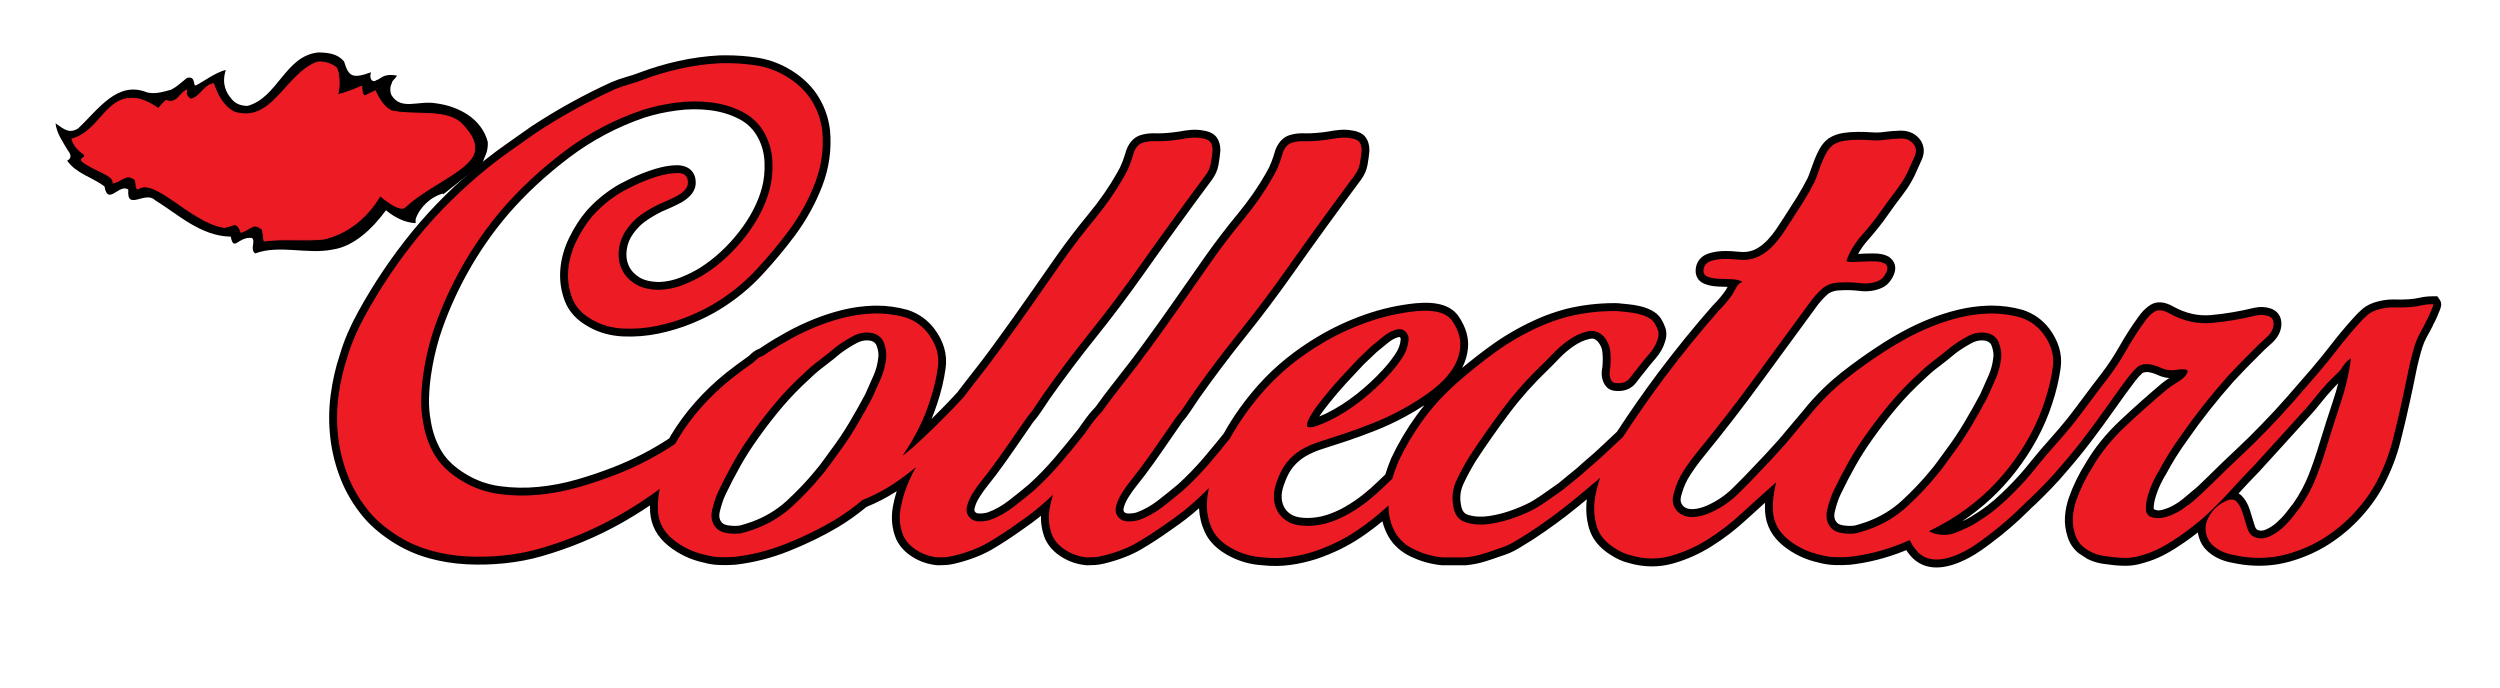 <?xml version="1.0" encoding="utf-8"?>
<!-- Generator: Adobe Illustrator 17.0.0, SVG Export Plug-In . SVG Version: 6.00 Build 0)  -->
<!DOCTYPE svg PUBLIC "-//W3C//DTD SVG 1.1//EN" "http://www.w3.org/Graphics/SVG/1.1/DTD/svg11.dtd">
<svg version="1.1" id="Calque_1" xmlns="http://www.w3.org/2000/svg" xmlns:xlink="http://www.w3.org/1999/xlink" x="0px" y="0px"
	 width="373.488px" height="102.75px" viewBox="0 0 373.488 102.75" enable-background="new 0 0 373.488 102.75"
	 xml:space="preserve">
<g>
	<g>
		<path fill-rule="evenodd" clip-rule="evenodd" d="M66.183,29.063l0.044-0.153l0,0c-1.83,0.433-3.561,2.069-4.137,3.849v0.577
			c-1.589-0.071-3.127-0.84-4.428-1.924c-1.899,2.598-4.714,5.412-7.986,5.87c-3.729,0.77-7.937-0.77-11.547,0.577
			c-0.841-0.602,0.097-1.805-0.482-2.31c-2.105-0.245-2.705,2.161-3.175-0.193c-4.498-0.095-7.746-3.247-11.354-5.484
			c-1.444-1.395-4.233,1.732-3.945-1.54c-1.324-1.01-3.055,2.525-3.561-0.481c-1.828-1.395-4.185-1.876-5.582-3.849
			c0.795-0.384,0.506-1.058,0.097-1.54c-0.747-1.299-1.66-2.525-1.83-4.042c1.333,0.946,2.046,1.564,3.367,0.772
			c3.026-2.833,5.847-7.194,10.298-5.391c1.099,0.252,2,0.052,3.605-0.399c1.003-0.552,1.154-0.802,2.355-1.753
			c1.404-0.401,0.867,1.303,1.354,1.102c1.117-0.552,2.855-1.904,4.46-2.306c-0.653,2.055,0.036,3.429,0.926,4.416
			c0.602,0.72,1.419,0.938,2.309,0.961c4.547-1.226,5.629-7.505,10.584-7.986c1.469,0.025,2.863,0.168,3.849,1.349
			c0.674,2.162,1.125,2.663,4.033,1.612c-0.302,0.751,0.057,1.706,0.852,1.152c0.577-0.095,0.902-1.052,3.007-0.651
			c-0.25,0.55-0.674,0.606-0.77,1.158c-0.288,0.482-0.288,1.347,0,1.828c1.467,2.262,4.025,0.676,6.64,1.156
			c3.295,0.433,6.793,2.241,7.708,5.777c0.084,1.507-0.547,2.283-0.669,2.819l-0.292,0.474"/>
		<path fill="#ED1C24" d="M50.227,10.095c0.457,0.579,0.621,2.858,0.201,4.059c1.673-0.399,2.145-0.71,3.612-1.265
			c0.046,0.715,0.046,1.265,0.481,1.444l1.54-0.77c0.431,0.986,1.274,2.462,2.405,2.99c3.297,0.77,8.074-0.296,10.391,1.837
			c1.02,1.02,2.44,2.631,1.983,4.409c-0.798,2.716-6.93,4.938-10.258,8.084c-0.682,0.814-2.787-0.791-3.79-1.643
			c-1.924,3.272-4.833,5.624-8.371,6.466c-2.861,0.336-6.214-0.101-8.97,0.3l-0.25-1.704c-1.454-1.203-1.605-0.05-3.207,0.401
			c-0.653-2.055-1.462-0.624-2.657-0.753c-4.913-0.852-10.223-7.568-12.731-5.713c-0.552-0.143,0.051-1.503-0.902-1.654
			c-0.852-0.55-1.654,0.503-2.806,0.753c0.099-1.253-2.647-1.715-4.661-3.259c-0.241-0.697,0.592-0.304,0.351-1.001
			c-0.903-0.652-1.488-1.19-1.849-2.296c4.504-1.312,5.091-7.008,10.118-5.973c1.083,0.336,1.754,0.701,2.806,1.402
			c0,0,0.5-0.602,1.123-1.203c1.733,0.602,1.985-1.053,3.079-1.54c-0.092,0.688,0.107,1.089,0.674,1.347
			c1.394-0.311,1.924-2.091,3.367-2.309c0.554,1.612,1.395,3.345,3.079,4.235c5.725,1.803,7.622-5.641,12.382-7.446
			C48.357,9.124,49.553,9.543,50.227,10.095L50.227,10.095z"/>
		<path fill="none" stroke="#ED1C24" stroke-width="0.142" stroke-miterlimit="3.864" d="M50.227,10.095
			c0.457,0.579,0.621,2.858,0.201,4.059c1.673-0.399,2.145-0.71,3.612-1.265c0.046,0.715,0.046,1.265,0.481,1.444l1.54-0.77
			c0.431,0.986,1.274,2.462,2.405,2.99c3.297,0.77,8.074-0.296,10.391,1.837c1.02,1.02,2.44,2.631,1.983,4.409
			c-0.798,2.716-6.93,4.938-10.258,8.084c-0.682,0.814-2.787-0.791-3.79-1.643c-1.924,3.272-4.833,5.624-8.371,6.466
			c-2.861,0.336-6.214-0.101-8.97,0.3l-0.25-1.704c-1.454-1.203-1.605-0.05-3.207,0.401c-0.653-2.055-1.462-0.624-2.657-0.753
			c-4.913-0.852-10.223-7.568-12.731-5.713c-0.552-0.143,0.051-1.503-0.902-1.654c-0.852-0.55-1.654,0.503-2.806,0.753
			c0.099-1.253-2.647-1.715-4.661-3.259c-0.241-0.697,0.592-0.304,0.351-1.001c-0.903-0.652-1.488-1.19-1.849-2.296
			c4.504-1.312,5.091-7.008,10.118-5.973c1.083,0.336,1.754,0.701,2.806,1.402c0,0,0.5-0.602,1.123-1.203
			c1.733,0.602,1.985-1.053,3.079-1.54c-0.092,0.688,0.107,1.089,0.674,1.347c1.394-0.311,1.924-2.091,3.367-2.309
			c0.554,1.612,1.395,3.345,3.079,4.235c5.725,1.803,7.622-5.641,12.382-7.446C48.357,9.124,49.553,9.543,50.227,10.095
			L50.227,10.095z"/>
		<path fill="#00AEEF" d="M72.429,26.284"/>
		<path fill="none" stroke="#00AEEF" stroke-width="0.142" stroke-miterlimit="3.864" d="M72.429,26.284"/>
	</g>
	<g>
		<path d="M289.313,84.777c-2.426,0-3.6-1.399-3.985-1.859c-0.202-0.242-0.38-0.487-0.538-0.732
			c-0.096,0.04-0.188,0.079-0.282,0.117c-2.658,1.067-5.387,1.762-8.111,2.069c-0.813,0.06-1.549,0.072-2.321,0.042
			c-0.816-0.026-1.634-0.152-2.424-0.375c-1.911-0.412-3.698-1.26-5.24-2.501c-1.663-1.342-2.575-3.036-2.713-5.039
			c-0.027-0.455-0.032-0.92-0.009-1.393c-1.036,0.926-2.117,1.904-2.892,2.618c-1.542,1.424-3.238,2.721-5.036,3.854
			c-1.84,1.163-3.804,2.04-5.831,2.609c-2.129,0.599-4.356,0.574-6.603-0.076c-0.894-0.212-1.847-0.639-2.777-1.256
			c-1.625-1.024-2.692-2.352-3.155-3.932c-0.399-1.38-0.511-2.835-0.33-4.332c-0.431,0.36-0.866,0.718-1.304,1.076
			c-2.165,1.77-4.457,3.445-6.812,4.979c-0.722,0.457-1.432,0.894-2.142,1.316c-0.781,0.465-1.636,0.84-2.543,1.111
			c-0.772,0.281-1.592,0.557-2.397,0.808c-0.859,0.268-1.806,0.458-2.816,0.563l-3.627,0.007c-1.657-0.167-3.155-0.588-4.576-1.254
			c-1.533-0.717-2.699-1.761-3.458-3.101c-0.392-0.722-0.683-1.463-0.868-2.223c-1.026,0.854-2.097,1.654-3.199,2.397
			c-1.984,1.334-4.218,2.422-6.638,3.236c-1.299,0.417-2.621,0.717-3.943,0.898c-1.343,0.186-2.747,0.198-4.186,0.04
			c-1.615-0.102-3.183-0.514-4.603-1.221c-1.936-0.955-3.272-2.213-3.964-3.737c-0.513-1.119-0.802-2.313-0.859-3.558
			c-1.274,1.127-2.64,2.184-4.078,3.159c-1.574,1.13-3.123,2.142-4.58,2.992c-1.526,0.89-3.387,1.603-5.533,2.119
			c-0.479,0.116-0.926,0.186-1.336,0.214c-0.373,0.026-0.781,0.039-1.219,0.039c-1.389-0.117-2.605-0.521-3.723-1.204
			c-1.162-0.71-2.007-1.626-2.514-2.72c-0.458-1.114-0.667-2.268-0.63-3.464c-0.878,0.709-1.792,1.385-2.733,2.023
			c-1.579,1.132-3.13,2.145-4.583,2.994c-1.521,0.888-3.384,1.602-5.531,2.118c-0.479,0.116-0.926,0.186-1.336,0.214
			c-0.373,0.026-0.781,0.039-1.219,0.039c-1.391-0.117-2.61-0.521-3.724-1.205c-1.162-0.71-2.008-1.626-2.514-2.721
			c-0.629-1.527-0.786-3.137-0.485-4.828c0.137-0.773,0.33-1.547,0.574-2.316c-1.386,0.902-2.904,1.692-4.522,2.354
			c-1.34,1.112-2.767,2.126-4.242,3.016c-2.209,1.305-4.651,2.499-7.269,3.55c-2.659,1.067-5.387,1.762-8.11,2.069
			c-0.815,0.058-1.547,0.069-2.319,0.042c-0.818-0.026-1.635-0.152-2.425-0.375c-1.916-0.414-3.702-1.261-5.241-2.502
			c-1.66-1.339-2.573-3.034-2.714-5.036c-0.019-0.327-0.027-0.658-0.022-0.992c-1.437,0.968-2.885,1.863-4.327,2.672
			c-3.651,2.048-7.614,3.696-11.777,4.898c-1.754,0.51-3.623,0.871-5.551,1.072c-1.932,0.203-3.873,0.253-5.797,0.152
			c-1.89-0.102-3.745-0.401-5.511-0.889c-1.787-0.491-3.48-1.218-5.029-2.156c-0.852-0.511-1.709-1.114-2.541-1.788
			c-0.84-0.679-1.587-1.4-2.217-2.142c-1.484-1.769-2.64-3.689-3.439-5.712c-0.795-2.006-1.322-4.091-1.565-6.198
			c-0.244-2.108-0.228-4.251,0.045-6.37c0.274-2.116,0.748-4.188,1.41-6.16c0.592-1.997,1.48-4.084,2.627-6.167
			c2.357-4.312,5.111-8.406,8.187-12.163c3.073-3.754,6.7-7.323,10.78-10.607c1.133-0.904,2.295-1.768,3.485-2.594
			c1.164-0.808,2.328-1.628,3.493-2.462c1.933-1.271,3.891-2.452,5.859-3.538c1.969-1.09,4.017-2.121,6.084-3.065
			c0.78-0.33,1.527-0.591,2.275-0.801c0.667-0.186,1.304-0.395,1.914-0.629c1.857-0.707,3.83-1.295,5.863-1.747
			c2.042-0.454,4.113-0.736,6.158-0.837l0.906-0.013c1.623,0,3.214,0.12,4.726,0.357c1.879,0.296,3.668,0.986,5.32,2.054
			c1.665,1.078,2.969,2.399,3.878,3.925c0.902,1.519,1.455,3.165,1.649,4.896c0.251,2.85-0.142,5.632-1.166,8.296
			c-0.997,2.591-2.361,5.066-4.054,7.357c-1.489,2.004-3.139,3.985-4.904,5.889c-1.816,1.962-3.903,3.681-6.204,5.105
			c-1.222,0.77-2.653,1.495-4.248,2.153c-1.606,0.664-3.299,1.182-5.032,1.54c-1.751,0.362-3.525,0.503-5.286,0.428
			c-1.84-0.081-3.532-0.538-5.028-1.36c-1.812-0.961-3.058-2.272-3.684-3.886c-0.59-1.515-0.821-3.116-0.691-4.76
			c0.128-1.615,0.581-3.223,1.345-4.775c0.74-1.505,1.59-2.827,2.525-3.93c1.251-1.422,2.725-2.661,4.395-3.703
			c0.182-0.124,0.65-0.404,2.21-1.165c1.159-0.565,2.381-1.046,3.633-1.432c1.229-0.378,2.363-0.571,3.37-0.571
			c1.776,0.047,2.751,1.048,2.751,2.614c0,0.69-0.276,1.35-0.8,1.907c-0.409,0.438-0.912,0.816-1.493,1.122
			c-0.49,0.258-0.996,0.502-1.513,0.733c-0.51,0.227-0.941,0.415-1.298,0.565c-0.859,0.427-1.705,0.929-2.445,1.458
			c-0.679,0.487-1.279,1.1-1.78,1.818c-0.545,0.75-0.863,1.541-0.983,2.437c-0.118,0.867-0.019,1.636,0.301,2.349
			c0.315,0.701,0.829,1.271,1.573,1.739c0.739,0.466,1.768,0.703,3.055,0.703c1.043-0.041,2.121-0.274,3.159-0.691
			c1.094-0.436,2.092-0.937,2.967-1.488c2.146-1.389,4.084-3.185,5.747-5.332c1.65-2.127,2.791-4.321,3.391-6.523
			c0.317-1.156,0.451-2.438,0.399-3.814c-0.053-1.316-0.362-2.527-0.92-3.595c-0.656-1.274-1.571-2.209-2.8-2.863
			c-1.301-0.692-2.772-1.146-4.373-1.347c-1.645-0.209-3.343-0.196-5.044,0.036c-1.734,0.235-3.348,0.592-4.793,1.06
			c-4.054,1.375-7.851,3.388-11.269,5.978c-3.456,2.62-6.508,5.454-9.071,8.424c-2.329,2.723-4.392,5.698-6.129,8.836
			c-1.734,3.132-3.134,6.35-4.162,9.563c-0.559,1.832-0.989,3.759-1.272,5.711c-0.168,1.182-0.267,2.365-0.294,3.51
			c-0.027,1.115,0.069,2.26,0.286,3.405c0.272,1.643,0.81,3.129,1.605,4.443c0.773,1.28,1.995,2.423,3.629,3.397
			c1.558,0.951,3.264,1.555,5.08,1.8c1.895,0.261,3.818,0.294,5.734,0.107c1.934-0.188,3.868-0.559,5.751-1.103
			c1.919-0.553,3.757-1.174,5.462-1.846c2.943-1.144,5.745-2.589,8.338-4.298c0.124-0.229,0.203-0.373,0.289-0.519
			c2.053-3.403,4.797-6.508,8.162-9.236c1.146-0.903,2.28-1.743,3.414-2.54c0.068-0.082,0.27-0.267,0.474-0.438
			c0.363-0.306,0.754-0.536,1.161-0.681l0.486-0.324c1.122-0.745,2.345-1.482,3.627-2.184c1.284-0.705,2.64-1.345,4.026-1.904
			c1.387-0.558,2.826-1.022,4.28-1.378c1.477-0.361,3.002-0.571,4.534-0.623l0.524-0.008c1.572,0,3.139,0.215,4.655,0.64
			c1.618,0.533,2.926,1.46,3.943,2.772c1.421,1.878,2,3.856,1.725,5.891c-0.241,1.785-0.671,3.595-1.279,5.382
			c-0.243,0.75-0.518,1.497-0.827,2.241c0.834-0.818,1.654-1.647,2.461-2.486c0.483-0.503,0.955-1.008,1.421-1.516l0.275-0.375
			c0.33-0.435,0.658-0.871,0.999-1.297c1.535-1.926,3.045-3.909,4.482-5.894c1.576-2.16,3.105-4.304,4.592-6.436
			c1.489-2.139,2.997-4.29,4.516-6.456c1.478-2.086,3.073-4.169,4.745-6.196c1.62-1.959,3.041-4.012,4.225-6.101
			c0.328-0.554,0.593-1.101,0.8-1.645c0.222-0.58,0.415-1.171,0.58-1.776c0.566-1.452,1.437-1.987,2.071-2.201
			c0.726-0.244,1.567-0.339,2.548-0.281c0.536-0.002,1.1-0.024,1.625-0.072c0.534-0.046,1.107-0.117,1.723-0.212
			c0.447-0.095,1.004-0.175,1.608-0.23c0.671-0.057,1.315-0.029,1.941,0.091c0.949,0.144,1.622,0.498,2.021,1.077
			c0.341,0.491,0.516,1.138,0.516,1.919c-0.069,0.782-0.16,1.457-0.282,2.129c-0.149,0.817-0.488,1.579-1.006,2.266
			c-3.455,4.649-6.901,9.406-10.237,14.131c-2.241,3.172-4.599,6.306-7.014,9.314c-2.392,2.982-4.722,6.076-6.927,9.197
			c-0.392,0.569-0.781,1.148-1.153,1.726c-0.408,0.635-0.868,1.25-1.372,1.832c-0.859,1.23-1.776,2.554-2.678,3.877
			c-0.917,1.342-1.877,2.683-2.88,4.025c-0.298,0.4-0.701,0.917-1.208,1.545c-0.467,0.576-0.891,1.173-1.274,1.795
			c-0.344,0.556-0.575,1.093-0.69,1.599c-0.076,0.331,0.009,0.456,0.11,0.566c0.069,0.077,0.192,0.214,0.589,0.214
			c0.49,0,0.917-0.056,1.267-0.166c1.063-0.384,2.135-0.982,3.141-1.763c1.098-0.849,2.108-1.665,3.031-2.441
			c1.327-1.21,2.605-2.526,3.767-3.885c1.187-1.39,2.362-2.817,3.524-4.282c0.103-0.133,0.399-0.546,0.875-1.23
			c0.525-0.752,1.123-1.481,1.78-2.169c0.905-1.259,1.886-2.581,2.912-3.867c1.535-1.927,3.045-3.91,4.482-5.895
			c1.576-2.16,3.105-4.304,4.592-6.436c1.489-2.139,2.997-4.29,4.516-6.456c1.478-2.086,3.073-4.169,4.745-6.196
			c1.618-1.957,3.041-4.009,4.227-6.101c0.323-0.548,0.589-1.094,0.797-1.645c0.222-0.58,0.415-1.171,0.58-1.776
			c0.566-1.452,1.437-1.987,2.071-2.201c0.726-0.244,1.567-0.339,2.548-0.281c0.536-0.002,1.1-0.024,1.625-0.072
			c0.534-0.046,1.107-0.117,1.723-0.212c0.447-0.095,1.004-0.175,1.608-0.23c0.676-0.057,1.315-0.029,1.941,0.091
			c0.949,0.144,1.622,0.498,2.021,1.077c0.341,0.491,0.516,1.139,0.516,1.919c-0.069,0.782-0.16,1.457-0.282,2.129
			c-0.149,0.817-0.488,1.579-1.006,2.266c-3.499,4.71-6.945,9.466-10.237,14.131c-2.22,3.148-4.58,6.282-7.014,9.314
			c-2.39,2.982-4.72,6.076-6.927,9.198c-0.392,0.568-0.781,1.147-1.153,1.725c-0.408,0.634-0.868,1.25-1.372,1.832
			c-0.859,1.23-1.776,2.554-2.678,3.877c-0.917,1.342-1.877,2.683-2.88,4.025c-0.298,0.4-0.701,0.917-1.208,1.545
			c-0.467,0.576-0.891,1.173-1.274,1.795c-0.344,0.556-0.575,1.093-0.69,1.599c-0.076,0.331,0.009,0.456,0.11,0.566
			c0.069,0.077,0.192,0.214,0.589,0.214c0.49,0,0.919-0.056,1.269-0.167c1.061-0.384,2.133-0.982,3.139-1.762
			c1.098-0.849,2.108-1.665,3.031-2.441c1.327-1.21,2.605-2.526,3.767-3.885c1.022-1.197,2.035-2.429,3.041-3.682
			c1.416-2.561,3.24-5.105,5.307-7.403c2.438-2.708,5.407-5.105,8.824-7.122c2.094-1.257,4.422-2.345,6.91-3.23
			c2.507-0.888,5.094-1.466,7.687-1.721c3.318-0.301,5.378,0.41,6.45,2.082c1.015,1.539,1.462,3.096,1.32,4.615
			c-0.096,1.033-0.392,2.031-0.878,2.978c1.372-1.149,2.807-2.266,4.282-3.335c2.161-1.566,4.534-2.924,7.053-4.033
			c1.274-0.561,2.688-1.053,4.2-1.461c2.376-0.572,4.757-0.857,7.103-0.857l0.589,0.006c0.516,0.056,0.985,0.104,1.526,0.151
			c0.614,0.054,1.208,0.15,1.785,0.285c0.616,0.143,1.194,0.348,1.712,0.611c0.614,0.31,1.102,0.726,1.448,1.236
			c0.309,0.517,0.52,0.96,0.667,1.382c0.192,0.573,0.202,1.197,0.025,1.864c-0.286,1.018-0.784,1.929-1.48,2.723
			c-0.568,0.645-1.107,1.3-1.615,1.967c-0.428,0.516-0.839,1.039-1.262,1.61c-0.626,0.844-1.54,1.291-2.642,1.291l-0.257-0.008
			c-0.002,0-0.005,0-0.007,0c-0.926,0-1.441-0.419-1.7-0.772c-0.247-0.332-0.422-0.741-0.513-1.206
			c-0.087-0.44-0.087-0.895,0.002-1.342c0.041-0.206,0.064-0.401,0.064-0.58c0.055-0.708,0.041-1.348-0.034-2.001
			c-0.062-0.514-0.277-0.991-0.662-1.457c-0.541-0.56-0.891-0.489-1.258-0.41c-0.754,0.164-1.517,0.503-2.266,1.007
			c-0.804,0.54-1.551,1.169-2.218,1.866c-0.747,0.777-1.327,1.367-1.744,1.767c-2.108,2.014-4.042,4.186-5.751,6.461
			c-1.728,2.302-3.393,4.676-4.954,7.055c-0.662,1.071-1.29,2.225-1.851,3.403c-0.481,1.014-0.621,2.037-0.428,3.125
			c0.154,1.156,0.632,1.452,1.084,1.595c0.91,0.291,1.961,0.347,3.114,0.179c1.246-0.182,2.518-0.519,3.783-1.004
			c1.272-0.488,2.234-0.938,2.862-1.335c0.632-0.387,1.235-0.789,1.826-1.214c0.621-0.447,1.256-0.896,1.906-1.343
			c0.385-0.331,0.875-0.731,1.382-1.132c0.488-0.387,0.96-0.772,1.418-1.158c0.497-0.465,1.052-0.957,1.622-1.438
			c0.543-0.456,1.068-0.92,1.576-1.398l2.738-2.563c1.973-3.027,4.058-6.009,6.198-8.865c2.548-3.398,5.265-6.747,8.079-9.952
			c0.871-0.882,1.531-1.667,2.009-2.385c0.073-0.124,0.158-0.276,0.254-0.448l-1.427-0.053c-0.784-0.031-1.482-0.173-2.076-0.423
			c-0.992-0.417-1.45-1.35-1.219-2.494c0.202-0.949,0.827-1.647,1.767-1.98c0.662-0.234,1.398-0.368,2.186-0.399l0.545-0.01
			c0.548,0,1.098,0.03,1.645,0.091c0.557,0.061,1.01,0.079,1.354,0.038c0.655-0.078,1.217-0.265,1.721-0.573
			c0.548-0.337,1.054-0.753,1.505-1.237c0.474-0.508,0.907-1.053,1.285-1.621l1.134-1.724c0.637-0.976,1.26-1.952,1.872-2.929
			c0.596-0.955,1.148-1.934,1.659-2.935c0.137-0.313,0.298-0.734,0.461-1.212c0.181-0.533,0.378-1.068,0.591-1.605
			c0.222-0.563,0.479-1.101,0.77-1.615c0.341-0.613,0.795-1.124,1.345-1.52c0.655-0.418,1.366-0.672,2.172-0.797
			c1.377-0.21,2.892-0.186,4.379-0.085c0.605,0.044,1.155,0.024,1.654-0.06c0.772-0.109,1.602-0.173,2.527-0.2
			c0.002,0,0.005,0,0.007,0c1.34,0,2.342,0.522,3.013,1.508c0.378,0.631,0.674,1.567,0.154,2.783
			c-0.27,0.629-0.525,1.194-0.763,1.697c-0.486,1.175-1.171,2.357-2.014,3.459c-0.779,1.02-1.544,2.064-2.296,3.133
			c-0.832,1.199-1.833,2.465-2.972,3.753c-0.6,0.676-1.098,1.374-1.489,2.085l1.125-0.052c0.593-0.025,1.155-0.025,1.689,0
			c0.678,0.034,1.279,0.196,1.787,0.48c1.004,0.715,1.205,1.762,0.651,2.874c-0.406,0.825-0.942,1.402-1.592,1.715
			c-1.015,0.488-2.149,0.661-3.412,0.513c-0.946-0.113-1.833-0.152-2.642-0.104c-0.994,0.002-1.707,0.214-2.186,0.632
			c-0.628,0.552-1.214,1.213-1.739,1.966c-2.766,3.76-5.483,7.47-8.168,11.156c-2.692,3.692-5.566,7.408-8.544,11.043
			c-0.729,0.894-1.411,1.827-2.028,2.774c-0.573,0.874-0.994,1.804-1.256,2.763c-0.218,0.638-0.254,1.083-0.128,1.4
			c0.135,0.34,0.332,0.574,0.623,0.737c0.27,0.152,0.619,0.229,1.036,0.229l0.243-0.008c0.614-0.039,1.304-0.228,2.053-0.564
			c1.379-0.626,2.61-1.455,3.652-2.463c1.123-1.092,2.204-2.196,3.244-3.314c1.288-1.33,2.52-2.657,3.707-3.997l3.554-4.208
			c2.179-2.753,4.216-4.533,5.747-5.773c1.849-1.455,3.707-2.791,5.536-3.98c1.12-0.747,2.344-1.484,3.625-2.185
			c1.283-0.703,2.637-1.344,4.028-1.904c1.382-0.557,2.821-1.021,4.278-1.378c1.476-0.361,3.002-0.571,4.534-0.623l0.525-0.008
			c1.572,0,3.139,0.215,4.656,0.64c1.615,0.532,2.924,1.458,3.941,2.771c1.425,1.883,2.003,3.862,1.725,5.893
			c-0.241,1.779-0.671,3.589-1.276,5.38c-1.143,3.545-3.008,6.992-5.536,10.229c-2.204,2.826-4.851,5.277-7.882,7.301
			c0.11-0.052,0.222-0.105,0.339-0.158c0.745-0.349,1.279-0.709,1.817-1.065l0.522-0.344c1.535-1.005,2.94-2.328,4.108-3.491
			c1.272-1.257,2.461-2.595,3.54-3.98c0.905-1.116,1.81-2.177,2.729-3.2c0.891-0.991,1.771-2.021,2.633-3.087
			c0.857-1.104,1.7-2.216,2.511-3.315c0.825-1.114,1.677-2.239,2.562-3.377c1.008-1.32,1.92-2.701,2.708-4.098
			c0.839-1.487,1.776-2.951,2.788-4.351c0.538-0.795,1.173-1.43,1.867-1.861c0.93-0.573,2.096-0.498,3.439,0.276
			c1.808,1.001,3.691,1.43,5.623,1.25c2.094-0.19,4.248-0.552,6.402-1.078c0.887-0.203,1.705-0.165,2.493,0.101
			c1.093,0.369,1.686,1.317,1.583,2.538c-0.082,0.998-0.598,1.92-1.535,2.739c-0.669,0.588-1.23,1.116-1.677,1.587
			c-0.722,0.71-1.386,1.379-2.025,2.036c-0.635,0.658-1.272,1.329-1.909,2.012c-2.518,2.839-4.819,5.755-6.821,8.645
			c-0.644,0.886-1.228,1.748-1.771,2.612c-0.536,0.858-1.033,1.718-1.487,2.578c-0.238,0.353-0.465,0.78-0.777,1.411
			c-0.316,0.643-0.587,1.338-0.802,2.063c-0.197,0.659-0.284,1.248-0.261,1.749c0.664,0.299,0.983,0.19,1.405,0.069
			c0.529-0.149,1.052-0.363,1.551-0.637c0.513-0.281,0.994-0.607,1.43-0.975l2.179-1.832c0.584-0.545,1.164-1.104,1.737-1.677
			c1.297-1.289,2.621-2.565,3.975-3.826c1.329-1.24,2.598-2.488,3.813-3.753c1.334-1.368,2.607-2.742,3.82-4.127
			c1.226-1.4,2.452-2.81,3.677-4.234c1.036-1.211,2.03-2.437,2.981-3.674c0.99-1.283,2.058-2.561,3.173-3.797
			c0.49-0.567,0.992-1.07,1.473-1.476c0.573-0.48,1.331-0.845,2.257-1.086c0.772-0.199,1.542-0.299,2.291-0.299l0.28,0.005
			c0.694,0.024,1.395,0.01,2.119-0.037c0.566-0.042,1.091-0.118,1.563-0.229c0.621-0.143,1.301-0.215,2.021-0.215h0.621l0.369,0.525
			c0.39,0.573,0.144,1.191,0.014,1.524c-0.119,0.301-0.257,0.63-0.403,0.982c-0.165,0.385-0.341,0.754-0.538,1.108
			c-0.046,0.084-0.085,0.156-0.115,0.215v0.066l-0.974,1.808c-0.227,0.427-0.419,0.881-0.575,1.358
			c-0.392,1.271-0.719,2.572-0.974,3.847c-0.263,1.336-0.543,2.672-0.836,4.005c-0.472,2.176-0.969,4.303-1.501,6.382
			c-0.543,2.137-1.372,4.281-2.463,6.375c-0.859,1.654-2.009,3.277-3.419,4.82c-1.407,1.544-3.02,2.902-4.791,4.034
			c-1.792,1.142-3.788,2.022-5.932,2.613c-2.184,0.604-4.502,0.752-6.865,0.438c-0.731-0.108-1.331-0.22-1.932-0.347
			c-0.671-0.14-1.311-0.359-1.899-0.65c-0.6-0.297-1.143-0.677-1.611-1.132c-0.518-0.499-0.9-1.122-1.132-1.846
			c-0.094-0.278-0.158-0.559-0.195-0.84c-0.626,0.489-1.285,0.977-1.964,1.448c-2.003,1.392-3.675,2.302-5.112,2.779
			c-1.043,0.348-2.245,0.75-3.673,0.752c-0.919,0-1.794-0.068-2.692-0.207c-0.795-0.07-1.542-0.222-2.209-0.455
			c-0.257-0.092-0.731-0.309-0.866-0.371l-1.281-0.831c-0.829-0.685-1.35-1.477-1.652-2.429c-0.335-1.012-0.472-2.044-0.403-3.054
			c0.064-0.955,0.263-1.917,0.591-2.852c0.305-0.874,0.676-1.762,1.104-2.636c0.428-0.875,0.894-1.708,1.379-2.473
			c1.311-2.259,3.063-4.434,5.185-6.421c2.03-1.905,4.111-3.755,6.182-5.499c0.284-0.239,0.66-0.51,1.143-0.821
			c-0.612-0.048-1.203-0.204-1.762-0.465c-0.424-0.198-0.884-0.34-1.361-0.42c-0.227-0.022-0.735,0.003-0.907,0.158
			c-0.387,0.349-0.765,0.765-1.118,1.235c-0.52,0.683-1.04,1.385-1.558,2.111l-1.579,2.213c-1.116,1.581-2.25,3.13-3.396,4.64
			c-1.155,1.518-2.397,3.041-3.689,4.523c-0.708,0.842-1.455,1.673-2.234,2.478c-0.77,0.799-1.57,1.596-2.397,2.391
			c-0.28,0.238-0.694,0.636-1.301,1.24c-0.66,0.656-1.453,1.387-2.381,2.193c-0.928,0.807-1.929,1.612-3.006,2.415
			c-0.988,0.739-2.051,1.505-3.125,2.085C292.422,84.273,290.756,84.777,289.313,84.777z M285.908,79.609l0.417,0.543
			c0.208,0.394,0.458,0.85,0.802,1.258c0.277,0.332,0.855,1.021,2.186,1.021c1.049,0,2.342-0.409,3.842-1.218
			c0.942-0.506,1.918-1.211,2.834-1.897c1.029-0.769,1.984-1.537,2.871-2.307c0.158-0.136,0.309-0.27,0.458-0.402
			c-0.69,0.589-1.427,1.162-2.207,1.671l-0.504,0.332c-0.612,0.406-1.244,0.825-1.934,1.147c-1.45,0.678-2.447,1.145-3.373,1.264
			c-1.354,0.176-2.486-0.026-3.655-0.583L285.908,79.609z M241.796,67.524l-1.622,4.264c-0.362,0.947-0.614,1.917-0.752,2.88
			c-0.179,1.253-0.103,2.465,0.227,3.601c0.298,1.025,1.01,1.882,2.174,2.617c0.722,0.478,1.423,0.796,2.101,0.958
			c1.927,0.553,3.661,0.565,5.373,0.085c1.81-0.508,3.563-1.292,5.213-2.334c1.677-1.057,3.258-2.266,4.697-3.594
			c1.487-1.374,4.117-3.721,5.357-4.816l2.775-2.449l-0.857,3.601c-0.105,0.448-0.202,0.905-0.282,1.37
			c-0.16,0.92-0.213,1.808-0.16,2.64c0.092,1.337,0.694,2.439,1.842,3.366c1.256,1.009,2.715,1.7,4.335,2.052
			c0.678,0.189,1.308,0.285,1.938,0.307c0.692,0.021,1.363,0.009,2.028-0.034c2.465-0.278,4.988-0.922,7.447-1.91
			c0.346-0.14,0.683-0.284,1.02-0.43l0.997-0.427l0.025,0.034l1.957-0.975c1.02-0.508,2.005-1.036,2.947-1.591
			c3.357-2.024,6.258-4.584,8.611-7.604c2.36-3.021,4.095-6.224,5.16-9.523c0.561-1.665,0.958-3.328,1.18-4.959
			c0.19-1.414-0.222-2.771-1.262-4.151c-0.731-0.938-1.636-1.582-2.766-1.954c-1.258-0.352-2.612-0.537-3.971-0.537l-0.449,0.007
			c-1.368,0.047-2.733,0.234-4.051,0.557c-1.347,0.331-2.681,0.761-3.962,1.276c-1.304,0.525-2.573,1.126-3.776,1.785
			c-1.221,0.669-2.388,1.371-3.462,2.087c-1.78,1.158-3.581,2.453-5.364,3.854c-1.421,1.153-3.334,2.822-5.394,5.425l-3.595,4.257
			c-1.228,1.386-2.484,2.738-3.778,4.077c-1.052,1.13-2.161,2.261-3.313,3.382c-1.237,1.198-2.69,2.18-4.324,2.92
			c-1.008,0.451-1.973,0.709-2.866,0.765c-0.99,0.055-1.854-0.111-2.575-0.517c-0.765-0.428-1.322-1.075-1.657-1.919
			c-0.339-0.855-0.316-1.85,0.069-2.957c0.302-1.119,0.825-2.274,1.533-3.354c0.66-1.013,1.393-2.014,2.174-2.974
			c2.953-3.603,5.799-7.284,8.464-10.94c2.69-3.689,5.407-7.402,8.159-11.142c0.616-0.883,1.329-1.686,2.099-2.362
			c0.919-0.804,2.152-1.212,3.666-1.212c0.719-0.047,1.893-0.013,2.988,0.118c0.809,0.099,1.494,0,2.115-0.298
			c0.071-0.034,0.252-0.156,0.467-0.561c-0.112-0.022-0.254-0.041-0.412-0.049c-0.458-0.023-0.951-0.023-1.469,0l-1.982,0.084
			c-0.506,0-0.942-0.054-1.327-0.165l-1.182-0.338l0.394-1.165c0.513-1.518,1.388-2.981,2.601-4.348
			c1.077-1.219,2.021-2.41,2.805-3.541c0.774-1.101,1.558-2.171,2.355-3.215c0.719-0.942,1.304-1.945,1.734-2.984
			c0.247-0.529,0.493-1.069,0.749-1.671c0.16-0.373,0.073-0.519,0.027-0.597c-0.195-0.283-0.474-0.424-0.919-0.424
			c-0.884,0.024-1.631,0.081-2.294,0.174c-0.619,0.105-1.366,0.14-2.174,0.081c-1.306-0.089-2.66-0.118-3.861,0.063
			c-0.481,0.074-0.891,0.217-1.214,0.422c-0.215,0.158-0.435,0.408-0.612,0.725c-0.238,0.425-0.449,0.867-0.635,1.334
			c-0.199,0.501-0.383,0.997-0.55,1.493c-0.19,0.559-0.378,1.048-0.568,1.47c-0.564,1.115-1.153,2.153-1.785,3.165
			c-0.616,0.991-1.249,1.981-1.895,2.971l-1.146,1.741c-0.451,0.675-0.962,1.321-1.524,1.921c-0.593,0.639-1.267,1.19-1.998,1.637
			c-0.786,0.482-1.684,0.786-2.665,0.903c-0.483,0.057-1.104,0.052-1.89-0.036c-0.463-0.052-0.926-0.077-1.389-0.077l-0.458,0.008
			c-0.55,0.022-1.052,0.111-1.489,0.266c-0.158,0.056-0.209,0.108-0.231,0.17c0.3,0.099,0.658,0.156,1.068,0.172l2.012,0.073
			c0.942,0.033,1.666,0.235,2.209,0.616l1.856,1.298l-2.129,0.766c-0.133,0.048-0.211,0.117-0.28,0.249
			c-0.215,0.416-0.417,0.78-0.603,1.094c-0.593,0.892-1.35,1.795-2.278,2.732c-2.727,3.109-5.405,6.41-7.916,9.76
			c-2.138,2.853-4.221,5.832-6.189,8.858l-0.419,0.44l-1.407,1.315L241.796,67.524z M182.576,69.125l-0.841,4.019
			c-0.128,0.612-0.215,1.224-0.254,1.835c-0.076,1.268,0.135,2.424,0.642,3.532c0.465,1.022,1.432,1.898,2.871,2.61
			c1.146,0.568,2.41,0.899,3.767,0.986c1.35,0.146,2.497,0.132,3.666-0.029c1.187-0.162,2.374-0.432,3.529-0.802
			c2.204-0.742,4.248-1.738,6.058-2.955c1.629-1.095,3.183-2.331,4.622-3.673l1.973-1.841v2.699c0,0.183,0,0.367,0.009,0.551
			c0.05,1.008,0.328,1.981,0.825,2.9c0.511,0.902,1.301,1.599,2.404,2.114c1.185,0.557,2.429,0.906,3.703,1.04l3.382-0.007
			c0.733-0.082,1.528-0.241,2.236-0.462c0.772-0.242,1.56-0.506,2.362-0.796c0.784-0.237,1.462-0.533,2.078-0.899
			c0.692-0.412,1.384-0.839,2.076-1.275c1.37-0.894,2.722-1.839,4.042-2.825c-0.458,0.315-0.923,0.618-1.398,0.907
			c-0.754,0.478-1.826,0.983-3.26,1.534c-1.427,0.546-2.869,0.928-4.285,1.134c-1.531,0.225-2.919,0.132-4.166-0.264
			c-1.063-0.338-2.392-1.216-2.69-3.474c-0.268-1.511-0.06-3.039,0.63-4.491c0.596-1.254,1.265-2.485,1.991-3.655
			c1.602-2.446,3.297-4.861,5.055-7.204c1.787-2.378,3.806-4.648,6.005-6.746c0.394-0.382,0.955-0.949,1.673-1.697
			c0.781-0.818,1.657-1.556,2.601-2.19c0.999-0.67,2.035-1.125,3.079-1.353c1.311-0.278,2.536,0.127,3.51,1.15
			c0.726,0.874,1.123,1.775,1.235,2.736c0.096,0.809,0.112,1.607,0.048,2.374c0.005,0.217-0.032,0.563-0.103,0.938
			c-0.032,0.149-0.032,0.288-0.002,0.43c0.007,0.033,0.014,0.062,0.021,0.088l0.154,0.008c0.442,0,0.626-0.165,0.758-0.343
			c0.451-0.609,0.889-1.167,1.313-1.675c0.509-0.67,1.084-1.369,1.686-2.053c0.47-0.535,0.79-1.122,0.978-1.793
			c0.034-0.128,0.069-0.335,0.018-0.485c-0.092-0.265-0.236-0.565-0.424-0.884c-0.082-0.116-0.273-0.27-0.529-0.4
			c-0.351-0.178-0.749-0.318-1.185-0.42c-0.472-0.11-0.96-0.188-1.457-0.233c-0.571-0.049-1.063-0.1-1.485-0.15l-0.426,0.002
			c-2.163,0-4.358,0.264-6.523,0.785c-1.368,0.369-2.669,0.82-3.836,1.334c-2.365,1.043-4.594,2.316-6.622,3.785
			c-2.06,1.492-4.033,3.079-5.868,4.719c-1.796,1.605-3.391,3.366-4.741,5.233c-1.354,1.877-2.525,3.861-3.485,5.898
			c-0.348,0.826-0.646,1.661-0.871,2.441l-0.087,0.306l-0.655,0.63c-0.337,0.325-0.674,0.65-1.017,0.967
			c-0.699,0.686-1.512,1.398-2.397,2.091c-0.884,0.692-1.828,1.331-2.811,1.898c-1.001,0.581-2.078,1.061-3.203,1.429
			c-2.461,0.807-5.293,0.764-6.959-0.115c-0.894-0.47-1.595-1.125-2.085-1.95c-0.479-0.803-0.74-1.698-0.779-2.657
			c-0.034-0.912,0.124-1.848,0.47-2.779c0.438-1.315,1.02-2.444,1.718-3.312c0.699-0.867,1.526-1.591,2.459-2.152
			c0.9-0.538,1.941-0.998,3.098-1.366c1.079-0.343,2.287-0.736,3.627-1.177c1.146-0.385,2.475-0.872,3.975-1.455
			c1.469-0.571,2.944-1.257,4.379-2.038c1.439-0.782,2.811-1.649,4.078-2.572c1.208-0.88,2.179-1.832,2.892-2.831
			c0.674-0.945,1.047-1.917,1.146-2.969c0.092-0.989-0.218-2.008-0.949-3.117c-0.566-0.882-2.046-1.226-4.264-1.025
			c-0.845,0.082-1.691,0.203-2.532,0.36c0.66,0.038,1.24,0.323,1.686,0.833c0.692,0.795,0.747,1.573,0.674,2.085
			c-0.064,1.099-0.486,2.266-1.246,3.372c-0.681,0.986-1.398,1.879-2.133,2.652c-1.189,1.301-2.578,2.585-4.111,3.799
			c-1.556,1.23-3.233,2.292-4.99,3.157l-1.054,0.463c-0.614,0.275-1.21,0.474-1.762,0.591c-0.245,0.042-0.419,0.056-0.571,0.056
			c-0.685,0-1.081-0.293-1.292-0.54c-0.286-0.335-0.403-0.778-0.33-1.25c0.085-0.526,0.321-1.106,0.719-1.783
			c0.346-0.583,0.724-1.14,1.134-1.669c0.387-0.501,0.639-0.826,0.761-0.977c0.827-1.046,1.693-2.063,2.589-3.043
			c0.882-0.965,1.794-1.941,2.733-2.929c0.325-0.328,0.66-0.647,1.024-0.981c0.339-0.309,0.681-0.631,1.02-0.966
			c0.541-0.458,1.132-0.943,1.84-1.515c0.527-0.424,1.065-0.754,1.608-0.988c-0.972,0.241-1.938,0.529-2.892,0.867
			c-2.339,0.832-4.525,1.852-6.496,3.035c-3.217,1.901-5.999,4.145-8.276,6.676c-1.954,2.17-3.673,4.572-5.114,7.142
			c-1.13,1.432-2.156,2.682-3.196,3.899c-1.224,1.432-2.571,2.819-4.003,4.124c-0.981,0.827-2.019,1.661-3.139,2.531
			c-1.203,0.931-2.488,1.649-3.826,2.131c-0.628,0.198-1.292,0.291-2.021,0.291c-1.198,0-1.925-0.535-2.326-0.983
			c-0.66-0.714-0.896-1.641-0.66-2.665c0.172-0.757,0.502-1.535,0.981-2.308c0.424-0.693,0.91-1.379,1.444-2.039
			c0.481-0.598,0.866-1.09,1.153-1.474c0.988-1.317,1.925-2.632,2.823-3.944c0.907-1.331,1.833-2.664,2.77-3.996
			c0.504-0.591,0.894-1.111,1.244-1.657c0.385-0.599,0.788-1.201,1.205-1.802c2.239-3.17,4.599-6.303,7.02-9.323
			c2.401-2.994,4.731-6.089,6.927-9.198c3.302-4.68,6.759-9.453,10.274-14.185c0.305-0.404,0.493-0.821,0.575-1.281
			c0.112-0.605,0.195-1.211,0.25-1.816c-0.005-0.275-0.069-0.417-0.094-0.462c-0.007,0.013-0.14-0.06-0.493-0.113
			c-0.483-0.089-0.898-0.104-1.343-0.065c-0.504,0.046-0.969,0.112-1.398,0.2c-0.731,0.116-1.354,0.191-1.934,0.242
			c-0.584,0.053-1.217,0.079-1.899,0.079c-0.206-0.01-0.341-0.014-0.472-0.014c-0.49,0-0.912,0.058-1.258,0.174
			c-0.089,0.03-0.362,0.121-0.598,0.719c-0.147,0.557-0.362,1.219-0.607,1.867c-0.259,0.677-0.582,1.346-0.965,1.989
			c-1.242,2.19-2.743,4.356-4.445,6.417c-1.636,1.982-3.196,4.018-4.638,6.054c-1.517,2.158-3.02,4.308-4.509,6.445
			c-1.496,2.147-3.034,4.305-4.617,6.475c-1.457,2.011-2.988,4.023-4.548,5.978c-0.999,1.254-1.957,2.544-2.896,3.853l-0.179,0.198
			c-0.548,0.574-1.07,1.21-1.526,1.863c-0.518,0.742-0.839,1.188-0.958,1.34c-1.185,1.494-2.378,2.944-3.584,4.356
			c-1.224,1.432-2.571,2.819-4.003,4.124c-0.981,0.827-2.019,1.661-3.139,2.531c-1.203,0.933-2.491,1.65-3.831,2.131
			c-0.621,0.198-1.285,0.291-2.016,0.291c-1.198,0-1.925-0.535-2.326-0.983c-0.66-0.714-0.896-1.641-0.66-2.665
			c0.172-0.757,0.502-1.535,0.981-2.308c0.424-0.693,0.91-1.379,1.444-2.039c0.481-0.598,0.866-1.09,1.153-1.474
			c0.988-1.317,1.925-2.632,2.823-3.944c0.907-1.331,1.833-2.664,2.77-3.996c0.504-0.591,0.894-1.111,1.244-1.657
			c0.385-0.599,0.788-1.201,1.205-1.802c2.236-3.17,4.596-6.303,7.02-9.323c2.383-2.971,4.713-6.066,6.927-9.199
			c3.345-4.74,6.803-9.512,10.274-14.184c0.305-0.404,0.493-0.821,0.575-1.281c0.112-0.605,0.195-1.211,0.25-1.816
			c-0.005-0.275-0.069-0.417-0.094-0.462c-0.007,0.013-0.14-0.06-0.493-0.113c-0.483-0.089-0.896-0.104-1.343-0.065
			c-0.504,0.046-0.969,0.112-1.398,0.2c-0.731,0.116-1.354,0.191-1.934,0.242c-0.584,0.053-1.217,0.079-1.899,0.079
			c-0.206-0.01-0.341-0.014-0.472-0.014c-0.49,0-0.912,0.058-1.258,0.174c-0.089,0.03-0.362,0.121-0.598,0.719
			c-0.147,0.557-0.362,1.219-0.607,1.867c-0.254,0.669-0.58,1.339-0.967,1.989c-1.237,2.187-2.738,4.352-4.443,6.417
			c-1.636,1.982-3.196,4.018-4.638,6.054c-1.517,2.158-3.02,4.308-4.509,6.445c-1.496,2.147-3.034,4.305-4.617,6.475
			c-1.457,2.011-2.988,4.023-4.548,5.978c-0.328,0.409-0.644,0.828-0.958,1.246l-0.351,0.464c-0.55,0.604-1.031,1.125-1.528,1.641
			c-1.622,1.685-3.304,3.34-5.002,4.914c-0.694,0.683-1.508,1.394-2.397,2.092l-5.653,4.011l3.593-5.331
			c1.73-2.512,3.045-5.139,3.907-7.806c0.564-1.661,0.96-3.325,1.182-4.959c0.19-1.416-0.225-2.774-1.265-4.15
			c-0.729-0.939-1.635-1.582-2.764-1.956c-1.259-0.352-2.612-0.537-3.971-0.537l-0.449,0.007c-1.367,0.047-2.731,0.234-4.051,0.557
			c-1.344,0.33-2.677,0.76-3.962,1.276c-1.3,0.524-2.571,1.125-3.775,1.785c-1.225,0.67-2.39,1.372-3.466,2.087l-0.936,0.557
			c-0.154,0.044-0.32,0.14-0.49,0.284c-0.173,0.144-0.337,0.294-0.501,0.45c-1.233,0.882-2.333,1.697-3.432,2.563
			c-3.139,2.546-5.704,5.446-7.612,8.608c-0.092,0.155-0.179,0.317-0.266,0.479l-0.251,0.464l-0.241,0.16
			c-2.801,1.874-5.839,3.454-9.029,4.694c-1.77,0.697-3.678,1.342-5.666,1.916c-2.021,0.584-4.098,0.982-6.174,1.183
			c-2.102,0.207-4.207,0.166-6.278-0.116c-2.138-0.29-4.148-1.001-5.975-2.116c-1.959-1.167-3.452-2.58-4.426-4.192
			c-0.951-1.571-1.592-3.336-1.907-5.247c-0.244-1.28-0.354-2.591-0.323-3.871c0.03-1.236,0.136-2.511,0.318-3.787
			c0.301-2.074,0.756-4.117,1.355-6.078c1.078-3.373,2.539-6.733,4.348-9.999c1.814-3.277,3.967-6.381,6.403-9.229
			c2.673-3.098,5.845-6.046,9.432-8.764c3.62-2.744,7.64-4.875,11.949-6.335c1.594-0.516,3.344-0.904,5.216-1.158
			c1.904-0.258,3.806-0.27,5.653-0.038c1.885,0.238,3.628,0.778,5.182,1.604c1.642,0.875,2.913,2.172,3.779,3.854
			c0.717,1.371,1.116,2.916,1.182,4.584c0.062,1.618-0.1,3.139-0.48,4.524c-0.681,2.5-1.959,4.971-3.799,7.342
			c-1.825,2.355-3.958,4.332-6.339,5.871c-1.007,0.635-2.133,1.201-3.359,1.69c-1.287,0.516-2.627,0.804-3.983,0.857
			c-0.002,0-0.005,0-0.007,0c-1.781,0-3.228-0.359-4.348-1.064c-1.13-0.714-1.957-1.643-2.46-2.762
			c-0.498-1.108-0.662-2.328-0.487-3.625c0.172-1.271,0.642-2.444,1.398-3.483c0.64-0.919,1.427-1.721,2.325-2.365
			c0.843-0.604,1.799-1.17,2.839-1.685c0.411-0.174,0.826-0.355,1.314-0.573c0.471-0.211,0.93-0.432,1.378-0.667
			c0.347-0.183,0.64-0.401,0.871-0.648c0.167-0.178,0.167-0.274,0.167-0.305c0-0.141-0.018-0.215-0.027-0.245
			c-0.038-0.001-0.093-0.017-0.236-0.021c-0.943,0.063-1.817,0.156-2.821,0.465c-1.138,0.349-2.245,0.786-3.296,1.298
			c-1.386,0.676-1.824,0.933-1.961,1.024c-1.51,0.943-2.809,2.035-3.895,3.27c-0.797,0.938-1.541,2.098-2.195,3.43
			c-0.634,1.285-1.007,2.606-1.111,3.926c-0.103,1.288,0.078,2.541,0.537,3.723c0.424,1.09,1.279,1.964,2.613,2.67
			c1.193,0.655,2.54,1.016,4.017,1.081c1.566,0.07,3.148-0.061,4.707-0.383c1.589-0.328,3.14-0.802,4.612-1.41
			c1.472-0.607,2.784-1.271,3.901-1.974c2.126-1.317,4.051-2.901,5.725-4.71c1.708-1.842,3.304-3.758,4.741-5.692
			c1.566-2.118,2.827-4.407,3.749-6.803c0.895-2.326,1.238-4.756,1.022-7.22c-0.154-1.37-0.601-2.701-1.331-3.93
			c-0.722-1.213-1.777-2.274-3.136-3.155c-1.374-0.888-2.857-1.462-4.41-1.705c-1.392-0.219-2.86-0.33-4.361-0.33l-0.818,0.011
			c-1.885,0.093-3.824,0.357-5.736,0.784c-1.925,0.427-3.786,0.982-5.537,1.647c-0.675,0.258-1.38,0.49-2.117,0.697
			c-0.655,0.184-1.311,0.414-1.965,0.69c-1.982,0.905-3.975,1.91-5.894,2.969c-1.917,1.059-3.823,2.209-5.666,3.42
			c-1.135,0.815-2.308,1.639-3.482,2.454c-1.149,0.796-2.267,1.63-3.357,2.499c-3.95,3.179-7.462,6.633-10.432,10.263
			c-2.983,3.644-5.656,7.616-7.944,11.805c-1.068,1.938-1.89,3.871-2.447,5.747c-0.627,1.866-1.067,3.789-1.32,5.752
			c-0.25,1.929-0.263,3.881-0.042,5.802c0.22,1.902,0.697,3.786,1.416,5.601c0.708,1.791,1.734,3.493,3.052,5.064
			c0.53,0.626,1.171,1.244,1.899,1.833c0.747,0.606,1.512,1.145,2.275,1.6c1.369,0.831,2.862,1.47,4.443,1.905
			c1.604,0.443,3.29,0.715,5.012,0.807c1.799,0.099,3.619,0.048,5.426-0.141c1.791-0.188,3.521-0.522,5.143-0.993
			c3.994-1.153,7.788-2.73,11.282-4.69c2.086-1.17,4.187-2.527,6.245-4.035l2.41-1.765l-0.565,2.934l-0.868,0.166l0.117,0.158
			l0.66,0.115c-0.159,0.914-0.213,1.802-0.16,2.64c0.093,1.336,0.698,2.439,1.846,3.365c1.252,1.009,2.711,1.7,4.334,2.052
			c0.677,0.189,1.306,0.285,1.938,0.307c0.694,0.024,1.364,0.01,2.027-0.034c2.464-0.278,4.987-0.922,7.449-1.91
			c2.507-1.008,4.843-2.148,6.94-3.389c1.416-0.854,2.792-1.838,4.081-2.918l0.316-0.19c1.653-0.664,3.192-1.471,4.572-2.4
			c1.041-0.702,2.086-1.487,3.101-2.333l4.726-3.935l-2.947,5.399c-0.296,0.542-0.575,1.091-0.834,1.647
			c-0.627,1.352-1.068,2.731-1.313,4.101c-0.225,1.262-0.118,2.4,0.325,3.479c0.292,0.629,0.818,1.186,1.588,1.657
			c0.804,0.494,1.68,0.784,2.603,0.865c0.275-0.005,0.628-0.015,0.951-0.038c0.296-0.021,0.609-0.072,0.949-0.155
			c1.929-0.464,3.577-1.091,4.901-1.864c1.391-0.812,2.88-1.785,4.424-2.892c1.826-1.237,3.515-2.604,5.041-4.08l3.249-3.139
			l-1.311,4.323c-0.186,0.614-0.341,1.228-0.451,1.846c-0.225,1.258-0.119,2.397,0.325,3.477c0.291,0.629,0.818,1.187,1.588,1.657
			c0.818,0.501,1.668,0.784,2.603,0.865c0.275-0.005,0.628-0.015,0.951-0.038c0.296-0.021,0.609-0.072,0.949-0.155
			c1.927-0.464,3.577-1.091,4.903-1.865c1.393-0.812,2.88-1.786,4.422-2.89c2.234-1.513,4.253-3.214,6.028-5.069L182.576,69.125z
			 M312.874,81.396c0.197,0.091,0.451,0.207,0.605,0.261c0.479,0.167,1.043,0.28,1.716,0.34c2.023,0.308,3.776,0.08,5.171-0.387
			c1.37-0.456,2.889-1.29,4.681-2.535c1.501-1.044,2.915-2.172,3.982-3.177c1.189-1.118,2.346-2.299,3.441-3.511
			c1.12-1.24,2.243-2.431,3.366-3.574c0.229-0.25,0.461-0.501,0.692-0.754c-0.296,0.283-0.596,0.566-0.898,0.848
			c-1.336,1.245-2.642,2.503-3.918,3.771c-0.949,0.949-1.913,1.863-2.894,2.737c-0.401,0.355-0.82,0.699-1.251,1.035l-4.133,3.22
			l0.694-1.374c-0.11,0.036-0.222,0.069-0.335,0.101c-0.795,0.226-1.631,0.245-2.465,0.05c-1.146-0.261-1.863-1.109-1.915-2.268
			c-0.037-0.765,0.082-1.615,0.353-2.527c0.254-0.852,0.573-1.67,0.949-2.433c0.394-0.796,0.69-1.327,0.887-1.602
			c0.399-0.777,0.923-1.688,1.494-2.597c0.573-0.908,1.185-1.815,1.844-2.722c2.039-2.945,4.399-5.936,6.998-8.865
			c0.664-0.716,1.315-1.397,1.961-2.066c0.651-0.672,1.329-1.355,2.037-2.051c0.461-0.483,1.072-1.062,1.803-1.705
			c0.463-0.404,0.713-0.799,0.745-1.17c-0.371-0.337-0.77-0.26-1.198-0.16c-2.25,0.549-4.521,0.931-6.732,1.132
			c-2.388,0.219-4.743-0.302-6.986-1.544c-0.529-0.305-0.811-0.348-0.935-0.348c-0.529,0.281-0.926,0.687-1.297,1.235
			c-0.981,1.359-1.872,2.748-2.667,4.159c-0.841,1.49-1.815,2.964-2.894,4.377c-0.878,1.13-1.721,2.241-2.532,3.341
			c-0.825,1.114-1.677,2.239-2.562,3.377c-0.903,1.117-1.806,2.177-2.724,3.199c-0.896,0.994-1.773,2.025-2.637,3.091
			c-0.981,1.259-2.062,2.495-3.21,3.668c0.17-0.158,0.305-0.28,0.403-0.363c0.752-0.724,1.528-1.502,2.28-2.279
			c0.738-0.765,1.453-1.557,2.138-2.374c1.272-1.46,2.479-2.94,3.602-4.418c1.132-1.487,2.248-3.013,3.352-4.577l1.54-2.157
			c0.573-0.807,1.107-1.527,1.641-2.227c0.44-0.585,0.919-1.112,1.418-1.563c0.697-0.624,1.613-0.876,2.811-0.736
			c0.74,0.125,1.402,0.329,2.021,0.618c0.373,0.174,0.754,0.259,1.171,0.259c0.133,0,0.321-0.022,0.568-0.06
			c0.946-0.147,1.666-0.12,2.197,0.15l0.451,0.23l0.236,0.592c0.186,0.639-0.147,1.195-0.254,1.378
			c-0.215,0.505-0.795,1.071-1.76,1.655c-0.662,0.402-1.155,0.732-1.473,1c-2.042,1.717-4.09,3.539-6.09,5.417
			c-1.954,1.832-3.563,3.826-4.784,5.929c-0.472,0.742-0.889,1.492-1.276,2.286c-0.387,0.792-0.724,1.591-0.999,2.379
			c-0.257,0.737-0.412,1.488-0.463,2.236c-0.05,0.717,0.046,1.426,0.293,2.172c0.172,0.542,0.44,0.954,0.825,1.276L312.874,81.396z
			 M333.273,75.761c0.007,0.063-0.247,0.123-0.733,0.412c-0.685,0.423-1.205,0.983-1.572,1.702c-0.328,0.635-0.39,1.202-0.195,1.789
			c0.119,0.368,0.291,0.655,0.534,0.889c0.293,0.285,0.637,0.525,1.017,0.714c0.412,0.203,0.864,0.356,1.343,0.456
			c0.573,0.121,1.141,0.229,1.709,0.324c2.197,0.257,4.092,0.141,5.983-0.379c1.918-0.529,3.698-1.313,5.293-2.329
			c1.597-1.021,3.052-2.244,4.321-3.637c1.269-1.393,2.303-2.847,3.07-4.322c1.008-1.934,1.771-3.909,2.271-5.87
			c0.522-2.053,1.015-4.153,1.482-6.303c0.289-1.322,0.564-2.642,0.827-3.962c0.268-1.354,0.616-2.733,1.038-4.1
			c0.199-0.615,0.447-1.199,0.742-1.754l0.777-1.444c0.064-0.183,0.172-0.388,0.323-0.669c0.082-0.148,0.16-0.297,0.234-0.449
			c-0.506,0.104-1.059,0.18-1.657,0.225c-0.816,0.055-1.59,0.069-2.365,0.04c-0.676-0.03-1.324,0.071-1.902,0.222
			c-0.584,0.151-1.033,0.356-1.336,0.609c-0.394,0.332-0.802,0.746-1.226,1.234c-1.093,1.21-2.119,2.44-3.07,3.674
			c-0.002,0.001-0.002,0.001-0.002,0.001c0.17-0.129,0.344-0.238,0.52-0.327l1.982-1l-0.291,2.202
			c-0.302,2.282-0.836,4.576-1.586,6.819c-0.729,2.177-1.411,4.318-2.051,6.421c-0.481,1.614-1.038,3.233-1.652,4.807
			c-0.642,1.647-1.499,3.243-2.541,4.743c-0.321,0.432-0.708,0.931-1.185,1.533c-0.504,0.636-1.081,1.244-1.716,1.809
			c-0.678,0.598-1.416,1.072-2.193,1.414c-0.928,0.406-1.883,0.47-2.789,0.195c-0.713-0.217-1.657-0.786-2.096-2.263
			c-0.231-0.78-0.465-1.537-0.694-2.268C333.727,76.409,333.521,76.02,333.273,75.761z M334.435,73.715
			c0.151,0.084,0.291,0.187,0.419,0.309c0.555,0.535,0.981,1.271,1.272,2.189c0.234,0.745,0.472,1.513,0.708,2.305
			c0.172,0.579,0.415,0.652,0.532,0.687c0.389,0.12,0.742,0.084,1.159-0.1c0.557-0.243,1.088-0.588,1.583-1.022
			c0.529-0.471,1.013-0.98,1.432-1.509c0.458-0.579,0.832-1.06,1.118-1.446c0.917-1.317,1.684-2.75,2.259-4.225
			c0.591-1.515,1.125-3.073,1.59-4.631c0.646-2.129,1.338-4.29,2.071-6.489c0.28-0.837,0.527-1.681,0.742-2.528
			c-0.27,0.257-0.541,0.536-0.813,0.841c-0.637,0.683-1.214,1.358-1.748,2.042c-0.575,0.74-1.198,1.466-1.863,2.181
			c-1.162,1.269-2.371,2.605-3.625,4.003c-1.262,1.407-2.507,2.775-3.737,4.107C336.485,71.499,335.459,72.587,334.435,73.715z
			 M212.809,60.526c-0.91,0.596-1.856,1.163-2.83,1.693c-1.524,0.828-3.089,1.557-4.654,2.165c-1.537,0.597-2.898,1.095-4.083,1.494
			c-1.356,0.446-2.571,0.841-3.657,1.186c-0.983,0.313-1.858,0.697-2.601,1.141c-0.694,0.418-1.313,0.96-1.838,1.612
			c-0.522,0.648-0.972,1.531-1.334,2.62c-0.252,0.678-0.362,1.307-0.337,1.907c0.021,0.572,0.17,1.077,0.449,1.548
			c0.27,0.455,0.651,0.805,1.159,1.075c1.063,0.557,3.295,0.564,5.137-0.04c0.971-0.316,1.899-0.73,2.759-1.228
			c0.889-0.513,1.741-1.091,2.539-1.715c0.816-0.639,1.565-1.292,2.225-1.942c0.357-0.331,0.683-0.644,1.008-0.958l0.206-0.199
			c0.238-0.78,0.538-1.602,0.894-2.446c1.04-2.21,2.287-4.32,3.726-6.314C211.97,61.583,212.381,61.05,212.809,60.526z
			 M209.079,50.346l-0.103,0.011c-0.488,0.102-1.029,0.383-1.583,0.828c-0.692,0.56-1.274,1.036-1.737,1.424
			c-0.293,0.292-0.653,0.635-1.015,0.965c-0.337,0.306-0.644,0.6-0.923,0.882c-0.912,0.959-1.81,1.924-2.683,2.877
			c-0.859,0.938-1.689,1.912-2.486,2.923c-0.124,0.155-0.367,0.469-0.74,0.951c-0.254,0.328-0.493,0.667-0.717,1.018
			c0.005-0.002,0.007-0.003,0.011-0.006l1.031-0.453c1.544-0.763,3.082-1.736,4.507-2.863c1.434-1.136,2.731-2.334,3.852-3.56
			c0.669-0.702,1.308-1.497,1.915-2.382c0.525-0.76,0.8-1.507,0.848-2.281c0.016-0.141-0.05-0.235-0.108-0.302L209.079,50.346z
			 M276.374,80.911c-0.383,0-0.793-0.027-1.226-0.085c-1.033-0.132-1.865-0.529-2.463-1.18c-0.914-1.046-1.198-2.352-0.845-3.8
			c0.282-1.156,0.619-2.15,1.001-2.955c0.713-1.503,1.492-3.004,2.314-4.461c0.832-1.477,1.771-2.941,2.791-4.351
			c1.111-1.578,2.342-3.168,3.648-4.717c1.306-1.549,2.759-3.051,4.317-4.465c0.708-0.697,1.515-1.387,2.365-2.024
			c0.8-0.601,1.602-1.238,2.401-1.913c0.786-0.607,1.693-1.187,2.738-1.755c1.24-0.677,2.571-0.867,3.897-0.554
			c1.249,0.373,2.076,1.153,2.463,2.27c0.316,0.914,0.438,1.786,0.367,2.59c-0.131,1.26-0.426,2.421-0.882,3.463
			c-0.412,0.941-0.852,1.928-1.322,2.964c-0.802,1.512-1.615,2.953-2.472,4.394c-0.866,1.461-1.819,2.886-2.83,4.235
			c-0.406,0.535-0.79,1.062-1.159,1.591c-0.408,0.576-0.855,1.148-1.347,1.717c-1.295,1.584-2.793,3.164-4.434,4.67
			c-1.714,1.574-3.749,2.795-6.047,3.631c-0.749,0.265-1.43,0.471-2.044,0.626C277.162,80.881,276.782,80.911,276.374,80.911z
			 M296.065,50.851c-0.516,0-1.017,0.136-1.528,0.415c-0.937,0.51-1.739,1.022-2.39,1.521c-0.795,0.672-1.629,1.337-2.465,1.964
			c-0.768,0.575-1.494,1.199-2.163,1.854c-1.515,1.376-2.894,2.802-4.133,4.271c-1.263,1.497-2.449,3.034-3.531,4.567
			c-0.974,1.351-1.865,2.74-2.656,4.141c-0.795,1.41-1.549,2.862-2.241,4.316c-0.314,0.66-0.596,1.503-0.841,2.503
			c-0.222,0.913,0.053,1.377,0.316,1.68c0.195,0.212,0.536,0.356,1.017,0.418c0.639,0.085,1.191,0.089,1.67,0.008
			c0.465-0.12,1.072-0.306,1.737-0.541c1.996-0.725,3.765-1.787,5.252-3.151c1.556-1.43,2.979-2.927,4.225-4.451
			c0.463-0.535,0.859-1.045,1.221-1.557c0.383-0.548,0.786-1.1,1.205-1.653c0.955-1.279,1.863-2.633,2.688-4.022
			c0.839-1.41,1.634-2.819,2.385-4.231c0.433-0.96,0.868-1.938,1.276-2.869c0.357-0.819,0.593-1.744,0.697-2.747
			c0.041-0.457-0.044-1-0.25-1.599c-0.14-0.402-0.394-0.632-0.852-0.77C296.537,50.88,296.296,50.851,296.065,50.851z M109.8,80.911
			c-0.385,0-0.793-0.027-1.226-0.085c-1.035-0.132-1.865-0.529-2.464-1.179c-0.914-1.046-1.199-2.353-0.847-3.801
			c0.281-1.154,0.616-2.148,1-2.955c0.721-1.513,1.501-3.014,2.318-4.462c0.839-1.485,1.777-2.949,2.788-4.35
			c1.117-1.583,2.347-3.173,3.649-4.717c1.313-1.557,2.766-3.059,4.317-4.466c0.709-0.695,1.516-1.386,2.363-2.023
			c0.801-0.601,1.602-1.238,2.404-1.913c0.789-0.608,1.696-1.188,2.737-1.755c1.244-0.677,2.569-0.867,3.897-0.554
			c1.251,0.375,2.078,1.154,2.463,2.272c0.315,0.912,0.439,1.784,0.367,2.589c-0.132,1.265-0.428,2.425-0.883,3.463
			c-0.41,0.938-0.851,1.926-1.321,2.963c-0.801,1.511-1.614,2.952-2.471,4.394c-0.859,1.448-1.812,2.873-2.831,4.234
			c-0.403,0.535-0.79,1.064-1.163,1.594c-0.402,0.573-0.85,1.146-1.343,1.716c-1.293,1.582-2.792,3.162-4.435,4.67
			c-1.714,1.573-3.749,2.795-6.047,3.631c-0.752,0.265-1.43,0.471-2.044,0.626C110.586,80.881,110.206,80.911,109.8,80.911z
			 M129.49,50.851c-0.516,0-1.016,0.136-1.528,0.415c-0.934,0.509-1.737,1.021-2.388,1.521c-0.796,0.672-1.631,1.337-2.467,1.964
			c-0.766,0.575-1.495,1.199-2.164,1.855c-1.507,1.367-2.886,2.793-4.131,4.27c-1.259,1.493-2.448,3.029-3.533,4.567
			c-0.968,1.342-1.859,2.731-2.654,4.141c-0.792,1.401-1.545,2.854-2.242,4.316c-0.315,0.662-0.597,1.503-0.84,2.502
			c-0.223,0.915,0.05,1.379,0.314,1.681c0.196,0.212,0.536,0.356,1.018,0.418c0.63,0.081,1.186,0.089,1.67,0.008
			c0.463-0.12,1.072-0.306,1.737-0.541c1.995-0.725,3.766-1.787,5.25-3.149c1.56-1.433,2.982-2.932,4.225-4.452
			c0.461-0.534,0.86-1.043,1.219-1.553c0.386-0.552,0.789-1.102,1.208-1.655c0.966-1.291,1.872-2.646,2.69-4.023
			c0.836-1.409,1.631-2.818,2.383-4.23c0.432-0.96,0.87-1.938,1.276-2.869c0.357-0.817,0.592-1.741,0.697-2.75
			c0.041-0.456-0.042-0.999-0.249-1.598c-0.139-0.402-0.393-0.632-0.851-0.77C129.961,50.88,129.723,50.851,129.49,50.851z"/>
	</g>
	<g>
		<g>
			<path fill="#ED1C24" d="M363.501,45.442c-0.644,0-1.228,0.062-1.754,0.184c-0.526,0.123-1.11,0.21-1.753,0.258
				c-0.76,0.05-1.505,0.062-2.235,0.037c-0.732-0.024-1.477,0.062-2.236,0.258c-0.76,0.197-1.358,0.479-1.797,0.848
				c-0.438,0.369-0.891,0.824-1.359,1.365c-1.11,1.23-2.147,2.471-3.112,3.725c-0.964,1.254-1.972,2.496-3.024,3.725
				c-1.227,1.427-2.455,2.84-3.682,4.241c-1.227,1.401-2.513,2.791-3.857,4.167c-1.227,1.279-2.513,2.545-3.857,3.798
				c-1.345,1.254-2.66,2.52-3.945,3.798c-0.935,0.935-1.885,1.833-2.849,2.692c-0.38,0.339-0.78,0.666-1.192,0.985l0.05-0.1
				c-0.497,0.418-1.038,0.787-1.621,1.106c-0.585,0.32-1.184,0.566-1.797,0.738c-0.614,0.173-1.243,0.184-1.885,0.037
				c-0.644-0.148-0.979-0.541-1.008-1.18c-0.03-0.639,0.072-1.352,0.306-2.139c0.233-0.786,0.526-1.536,0.877-2.249
				c0.351-0.712,0.614-1.191,0.789-1.438c0.467-0.885,0.978-1.77,1.534-2.655c0.555-0.885,1.154-1.77,1.797-2.655
				c2.045-2.95,4.353-5.875,6.926-8.777c0.642-0.688,1.285-1.365,1.928-2.028c0.643-0.664,1.315-1.339,2.016-2.028
				c0.468-0.491,1.052-1.044,1.754-1.659c0.701-0.614,1.081-1.265,1.139-1.954c0.058-0.688-0.205-1.131-0.789-1.328
				c-0.584-0.196-1.198-0.221-1.841-0.074c-2.222,0.541-4.414,0.91-6.575,1.106c-2.163,0.197-4.267-0.27-6.313-1.401
				c-0.935-0.54-1.681-0.639-2.235-0.295c-0.556,0.344-1.067,0.861-1.534,1.549c-0.995,1.377-1.9,2.791-2.718,4.241
				c-0.819,1.451-1.753,2.865-2.805,4.241c-0.877,1.132-1.725,2.249-2.542,3.356c-0.819,1.106-1.666,2.225-2.543,3.356
				c-0.876,1.082-1.768,2.127-2.674,3.135c-0.907,1.008-1.798,2.054-2.674,3.135c-1.111,1.427-2.323,2.791-3.638,4.093
				c-1.315,1.304-2.722,2.609-4.299,3.642c-0.761,0.492-1.506,1.031-2.295,1.399c-1.243,0.581-2.24,1.06-3.027,1.163
				c-1.246,0.163-2.227-0.112-2.999-0.479c1.045-0.521,2.056-1.062,3.02-1.632c3.507-2.114,6.488-4.745,8.942-7.892
				c2.455-3.146,4.237-6.441,5.348-9.883c0.583-1.72,0.993-3.441,1.227-5.163c0.233-1.721-0.263-3.393-1.49-5.015
				c-0.877-1.13-1.988-1.918-3.332-2.36c-1.577-0.442-3.186-0.639-4.822-0.59c-1.461,0.05-2.893,0.247-4.296,0.59
				c-1.402,0.345-2.777,0.787-4.12,1.328c-1.345,0.542-2.645,1.156-3.901,1.844c-1.257,0.689-2.441,1.401-3.55,2.139
				c-1.812,1.18-3.635,2.47-5.436,3.909c-2.153,1.72-3.999,3.61-5.589,5.619l0.012-0.024c-1.318,1.493-2.387,2.9-3.584,4.251
				c-1.198,1.353-2.441,2.692-3.726,4.02c-1.052,1.132-2.148,2.25-3.288,3.356c-1.139,1.106-2.47,2.004-3.989,2.692
				c-0.877,0.394-1.696,0.615-2.455,0.664c-0.76,0.05-1.403-0.074-1.929-0.369c-0.526-0.295-0.906-0.738-1.139-1.328
				c-0.234-0.59-0.205-1.302,0.088-2.139c0.291-1.081,0.759-2.114,1.402-3.098c0.643-0.983,1.344-1.942,2.104-2.877
				c2.981-3.638,5.815-7.302,8.504-10.99c2.688-3.688,5.405-7.4,8.154-11.137c0.584-0.835,1.227-1.56,1.929-2.176
				c0.701-0.614,1.665-0.922,2.893-0.922c0.877-0.049,1.826-0.011,2.849,0.111c1.023,0.123,1.943-0.011,2.762-0.406
				c0.408-0.196,0.759-0.59,1.052-1.18c0.292-0.59,0.233-1.033-0.175-1.328c-0.351-0.196-0.776-0.307-1.272-0.332
				c-0.497-0.024-1.023-0.024-1.578,0c-0.556,0.025-1.095,0.05-1.621,0.074c-0.526,0.025-0.965-0.012-1.315-0.111
				c0.467-1.376,1.256-2.692,2.367-3.946c1.109-1.254,2.074-2.471,2.893-3.651c0.759-1.081,1.534-2.139,2.323-3.171
				c0.789-1.033,1.416-2.114,1.884-3.245c0.233-0.491,0.482-1.044,0.745-1.659c0.263-0.614,0.249-1.167-0.043-1.659
				c-0.469-0.688-1.14-1.02-2.017-0.996c-0.876,0.025-1.665,0.087-2.367,0.184c-0.585,0.099-1.228,0.123-1.929,0.074
				c-0.701-0.048-1.403-0.074-2.104-0.074c-0.701,0-1.374,0.05-2.016,0.148c-0.644,0.099-1.199,0.295-1.666,0.59
				c-0.409,0.295-0.745,0.677-1.008,1.143c-0.263,0.468-0.497,0.959-0.701,1.475c-0.206,0.516-0.395,1.032-0.57,1.549
				c-0.175,0.516-0.351,0.971-0.526,1.364c-0.526,1.033-1.096,2.041-1.709,3.024c-0.614,0.984-1.243,1.967-1.885,2.95
				c-0.351,0.541-0.731,1.119-1.14,1.733c-0.409,0.615-0.876,1.205-1.402,1.77c-0.526,0.566-1.111,1.045-1.754,1.438
				c-0.643,0.394-1.374,0.64-2.191,0.738c-0.41,0.05-0.951,0.037-1.622-0.037c-0.673-0.074-1.345-0.098-2.016-0.074
				c-0.673,0.026-1.286,0.136-1.841,0.332c-0.556,0.197-0.892,0.566-1.008,1.107c-0.118,0.59,0.057,0.984,0.526,1.18
				c0.467,0.197,1.022,0.308,1.665,0.332c0.643,0.025,1.315,0.05,2.016,0.074c0.702,0.025,1.228,0.16,1.578,0.406
				c-0.409,0.148-0.716,0.418-0.92,0.811c-0.205,0.394-0.395,0.738-0.57,1.032c-0.526,0.787-1.227,1.623-2.104,2.508
				c-2.805,3.197-5.48,6.49-8.022,9.883c-2.2,2.936-4.272,5.911-6.231,8.92c-0.936,0.877-1.881,1.762-2.841,2.66
				c-0.526,0.492-1.067,0.971-1.622,1.438c-0.556,0.468-1.096,0.947-1.622,1.438c-0.468,0.394-0.95,0.787-1.446,1.18
				c-0.497,0.394-0.979,0.787-1.446,1.18c-0.644,0.443-1.272,0.885-1.885,1.328c-0.614,0.442-1.242,0.861-1.885,1.254
				c-0.701,0.442-1.724,0.922-3.068,1.438c-1.345,0.516-2.689,0.874-4.033,1.069c-1.345,0.197-2.557,0.123-3.638-0.221
				c-1.082-0.343-1.709-1.18-1.884-2.508c-0.235-1.328-0.059-2.606,0.526-3.835c0.583-1.229,1.227-2.409,1.928-3.54
				c1.578-2.409,3.244-4.782,4.997-7.118c1.753-2.335,3.711-4.536,5.874-6.601c0.409-0.393,0.979-0.97,1.71-1.733
				c0.73-0.762,1.534-1.438,2.411-2.028c0.876-0.59,1.767-0.983,2.674-1.18c0.906-0.196,1.71,0.074,2.411,0.811
				c0.526,0.64,0.833,1.328,0.92,2.065c0.088,0.738,0.102,1.451,0.044,2.139c0,0.247-0.03,0.516-0.087,0.811
				c-0.059,0.295-0.059,0.59,0,0.885c0.057,0.295,0.16,0.541,0.306,0.738c0.146,0.197,0.424,0.295,0.833,0.295
				c0.818,0.05,1.447-0.221,1.885-0.811c0.438-0.59,0.862-1.13,1.271-1.622c0.526-0.688,1.081-1.365,1.666-2.028
				c0.583-0.664,0.993-1.413,1.227-2.249c0.117-0.443,0.117-0.836,0-1.18c-0.118-0.343-0.293-0.712-0.526-1.106
				c-0.234-0.343-0.57-0.627-1.008-0.848c-0.438-0.221-0.921-0.393-1.447-0.516c-0.526-0.122-1.067-0.209-1.621-0.258
				c-0.556-0.048-1.038-0.098-1.447-0.147c-2.454-0.049-4.91,0.221-7.364,0.811c-1.462,0.394-2.806,0.861-4.033,1.401
				c-2.455,1.082-4.734,2.386-6.839,3.909c-2.104,1.525-4.092,3.123-5.962,4.794c-1.871,1.672-3.507,3.479-4.91,5.421
				c-1.402,1.943-2.601,3.971-3.594,6.085c-0.395,0.931-0.704,1.8-0.938,2.619c-0.475,0.456-0.946,0.916-1.428,1.364
				c-0.701,0.689-1.476,1.364-2.323,2.028c-0.848,0.664-1.74,1.267-2.674,1.807c-0.936,0.542-1.929,0.984-2.981,1.328
				c-1.052,0.345-2.134,0.517-3.244,0.517c-1.17,0-2.104-0.184-2.806-0.553c-0.701-0.369-1.242-0.872-1.622-1.512
				c-0.381-0.639-0.585-1.339-0.614-2.102c-0.03-0.762,0.102-1.536,0.395-2.323c0.408-1.229,0.921-2.224,1.535-2.987
				c0.614-0.762,1.329-1.389,2.148-1.881c0.818-0.491,1.767-0.909,2.849-1.254c1.081-0.343,2.293-0.738,3.638-1.18
				c1.169-0.393,2.512-0.885,4.033-1.475c1.519-0.59,3.025-1.291,4.515-2.102c1.491-0.811,2.893-1.696,4.208-2.655
				c1.315-0.959,2.367-1.991,3.156-3.098c0.789-1.106,1.241-2.286,1.359-3.54c0.116-1.254-0.263-2.545-1.14-3.872
				c-0.819-1.278-2.601-1.794-5.348-1.549c-2.514,0.247-4.984,0.8-7.409,1.659c-2.426,0.861-4.662,1.906-6.707,3.135
				c-3.331,1.967-6.181,4.266-8.548,6.896c-2.06,2.29-3.803,4.747-5.265,7.353c-1.011,1.262-2.031,2.503-3.063,3.711
				c-1.199,1.401-2.499,2.741-3.901,4.019c-0.936,0.787-1.959,1.611-3.068,2.471c-1.111,0.861-2.28,1.512-3.507,1.955
				c-0.469,0.148-1.008,0.221-1.622,0.221c-0.614,0-1.096-0.196-1.447-0.59c-0.41-0.443-0.541-0.983-0.395-1.623
				c0.145-0.639,0.423-1.291,0.833-1.955c0.408-0.664,0.862-1.302,1.359-1.918c0.496-0.614,0.89-1.118,1.184-1.512
				c0.993-1.328,1.943-2.655,2.849-3.983c0.906-1.328,1.826-2.655,2.762-3.983c0.467-0.54,0.89-1.106,1.271-1.697
				c0.379-0.59,0.774-1.18,1.184-1.77c2.221-3.146,4.544-6.233,6.97-9.256c2.425-3.024,4.748-6.109,6.97-9.257
				c3.331-4.72,6.751-9.441,10.258-14.161c0.408-0.54,0.671-1.131,0.789-1.77c0.116-0.639,0.204-1.278,0.263-1.918
				c0-0.54-0.103-0.959-0.307-1.254c-0.205-0.295-0.629-0.491-1.271-0.59c-0.526-0.098-1.067-0.122-1.622-0.074
				c-0.556,0.05-1.067,0.123-1.535,0.221c-0.644,0.099-1.242,0.173-1.797,0.221c-0.556,0.05-1.155,0.074-1.797,0.074
				c-0.819-0.049-1.52,0.025-2.104,0.221c-0.585,0.197-1.023,0.664-1.315,1.401c-0.175,0.64-0.381,1.266-0.614,1.881
				c-0.234,0.616-0.526,1.217-0.877,1.807c-1.228,2.165-2.674,4.254-4.34,6.269c-1.666,2.017-3.23,4.057-4.69,6.122
				c-1.52,2.164-3.024,4.315-4.515,6.454c-1.491,2.139-3.025,4.29-4.603,6.454c-1.461,2.017-2.967,3.996-4.515,5.937
				c-1.013,1.271-1.983,2.577-2.933,3.899c-0.016,0.017-0.032,0.03-0.048,0.047c-0.614,0.64-1.17,1.316-1.666,2.028
				c-0.498,0.713-0.804,1.143-0.921,1.291c-1.17,1.475-2.353,2.914-3.551,4.315c-1.199,1.401-2.499,2.741-3.901,4.019
				c-0.936,0.787-1.959,1.611-3.068,2.471c-1.111,0.861-2.28,1.512-3.507,1.955c-0.469,0.148-1.008,0.221-1.622,0.221
				c-0.614,0-1.096-0.196-1.447-0.59c-0.41-0.443-0.541-0.983-0.395-1.623c0.145-0.639,0.423-1.291,0.833-1.955
				c0.408-0.664,0.862-1.302,1.359-1.918c0.496-0.614,0.89-1.118,1.184-1.512c0.993-1.328,1.943-2.655,2.849-3.983
				c0.906-1.328,1.826-2.655,2.762-3.983c0.467-0.54,0.89-1.106,1.271-1.697c0.379-0.59,0.774-1.18,1.184-1.77
				c2.221-3.146,4.544-6.233,6.97-9.256c2.425-3.024,4.748-6.109,6.97-9.257c3.331-4.72,6.751-9.441,10.258-14.161
				c0.408-0.54,0.671-1.131,0.789-1.77c0.116-0.639,0.204-1.278,0.263-1.918c0-0.54-0.103-0.959-0.307-1.254
				c-0.205-0.295-0.629-0.491-1.271-0.59c-0.526-0.098-1.067-0.122-1.622-0.074c-0.556,0.05-1.067,0.123-1.535,0.221
				c-0.644,0.099-1.242,0.173-1.797,0.221c-0.556,0.05-1.155,0.074-1.797,0.074c-0.819-0.049-1.52,0.025-2.104,0.221
				c-0.585,0.197-1.023,0.664-1.315,1.401c-0.175,0.64-0.381,1.266-0.614,1.881c-0.234,0.616-0.526,1.217-0.877,1.807
				c-1.228,2.165-2.674,4.254-4.34,6.269c-1.666,2.017-3.23,4.057-4.69,6.122c-1.52,2.164-3.024,4.315-4.515,6.454
				c-1.491,2.139-3.025,4.29-4.603,6.454c-1.461,2.017-2.967,3.996-4.515,5.937c-0.453,0.569-0.887,1.153-1.328,1.732
				c-0.471,0.514-0.948,1.027-1.438,1.536c-1.608,1.672-3.259,3.295-4.953,4.868c-0.701,0.689-1.476,1.364-2.323,2.028
				c-0.12,0.094-0.248,0.178-0.37,0.269c1.795-2.606,3.152-5.309,4.056-8.111c0.584-1.72,0.993-3.441,1.228-5.163
				c0.233-1.721-0.263-3.393-1.491-5.015c-0.877-1.13-1.988-1.918-3.331-2.36c-1.578-0.442-3.186-0.639-4.822-0.59
				c-1.462,0.05-2.893,0.247-4.296,0.59c-1.403,0.345-2.777,0.787-4.12,1.328c-1.345,0.542-2.645,1.156-3.901,1.844
				c-1.258,0.689-2.441,1.401-3.551,2.139c-0.202,0.132-0.405,0.271-0.607,0.406c-0.306,0.087-0.615,0.254-0.927,0.516
				c-0.185,0.155-0.368,0.322-0.551,0.496c-1.117,0.786-2.234,1.612-3.351,2.491c-3.274,2.655-5.904,5.631-7.891,8.924
				c-0.146,0.245-0.272,0.49-0.405,0.735c-2.733,1.828-5.665,3.355-8.801,4.576c-1.753,0.689-3.61,1.316-5.567,1.881
				c-1.959,0.566-3.945,0.947-5.962,1.143c-2.017,0.197-4.019,0.16-6.006-0.111c-1.988-0.27-3.829-0.922-5.523-1.955
				c-1.812-1.081-3.156-2.348-4.033-3.798c-0.877-1.45-1.461-3.061-1.753-4.831c-0.234-1.229-0.337-2.446-0.307-3.651
				c0.029-1.204,0.132-2.421,0.307-3.651c0.292-2.016,0.73-3.983,1.315-5.9c1.052-3.294,2.469-6.552,4.252-9.773
				c1.782-3.22,3.871-6.233,6.269-9.035c2.63-3.048,5.712-5.912,9.249-8.593c3.536-2.679,7.408-4.732,11.617-6.158
				c1.519-0.491,3.185-0.86,4.997-1.107c1.811-0.245,3.594-0.258,5.348-0.037c1.753,0.221,3.345,0.713,4.778,1.475
				c1.432,0.763,2.528,1.881,3.288,3.356c0.642,1.23,0.993,2.594,1.052,4.094c0.057,1.5-0.088,2.889-0.438,4.167
				c-0.644,2.36-1.841,4.672-3.594,6.933c-1.754,2.262-3.77,4.13-6.05,5.605c-0.936,0.59-1.987,1.119-3.156,1.586
				c-1.17,0.468-2.367,0.726-3.595,0.774c-1.52,0-2.748-0.295-3.682-0.885c-0.936-0.59-1.608-1.339-2.017-2.249
				c-0.41-0.909-0.541-1.905-0.395-2.987c0.145-1.081,0.54-2.065,1.184-2.95c0.583-0.836,1.271-1.536,2.06-2.102
				c0.789-0.565,1.679-1.094,2.674-1.586c0.351-0.147,0.774-0.332,1.271-0.553c0.496-0.221,0.978-0.454,1.447-0.701
				c0.467-0.245,0.862-0.54,1.184-0.885c0.32-0.343,0.482-0.712,0.482-1.106c0-0.933-0.469-1.413-1.403-1.438
				c-0.936-0.024-2.003,0.147-3.2,0.516c-1.199,0.369-2.353,0.824-3.463,1.364c-1.111,0.542-1.812,0.91-2.104,1.107
				c-1.578,0.984-2.952,2.139-4.12,3.467c-0.877,1.032-1.666,2.262-2.367,3.688c-0.702,1.427-1.111,2.876-1.228,4.351
				c-0.118,1.475,0.088,2.889,0.614,4.241c0.526,1.353,1.578,2.447,3.156,3.282c1.344,0.738,2.85,1.143,4.515,1.217
				s3.331-0.061,4.997-0.406c1.666-0.343,3.273-0.835,4.822-1.475c1.548-0.639,2.907-1.328,4.077-2.065
				c2.221-1.376,4.208-3.012,5.962-4.905c1.754-1.892,3.36-3.823,4.822-5.79c1.636-2.213,2.937-4.573,3.901-7.081
				s1.329-5.089,1.096-7.744c-0.175-1.573-0.673-3.048-1.491-4.425c-0.819-1.376-1.988-2.556-3.507-3.54
				c-1.52-0.983-3.143-1.61-4.866-1.881c-1.724-0.27-3.522-0.38-5.392-0.332c-1.988,0.099-3.976,0.369-5.962,0.811
				c-1.988,0.443-3.888,1.008-5.699,1.697c-0.644,0.247-1.315,0.468-2.017,0.664c-0.701,0.197-1.403,0.442-2.104,0.738
				c-2.046,0.935-4.048,1.943-6.006,3.024c-1.959,1.082-3.873,2.238-5.742,3.467c-1.17,0.837-2.339,1.659-3.507,2.471
				c-1.17,0.811-2.309,1.659-3.419,2.545c-4.033,3.245-7.57,6.724-10.608,10.436c-3.04,3.713-5.729,7.708-8.066,11.985
				c-1.111,2.017-1.959,4.008-2.542,5.974c-0.644,1.918-1.096,3.897-1.359,5.937c-0.263,2.041-0.276,4.069-0.044,6.085
				c0.233,2.017,0.73,3.983,1.49,5.9c0.759,1.918,1.841,3.713,3.244,5.384c0.584,0.689,1.271,1.353,2.06,1.991
				c0.789,0.64,1.592,1.205,2.411,1.696c1.46,0.885,3.038,1.562,4.734,2.028c1.695,0.468,3.448,0.75,5.26,0.848
				c1.87,0.099,3.74,0.05,5.611-0.148c1.87-0.196,3.652-0.54,5.348-1.032c4.09-1.18,7.934-2.777,11.529-4.794
				c2.233-1.252,4.346-2.632,6.364-4.112c-0.03,0.155-0.068,0.304-0.095,0.461c-0.175,1.008-0.234,1.98-0.175,2.914
				c0.116,1.672,0.877,3.074,2.28,4.204c1.403,1.132,3.01,1.893,4.822,2.287c0.701,0.197,1.416,0.308,2.148,0.332
				c0.73,0.025,1.447,0.012,2.148-0.037c2.63-0.295,5.23-0.959,7.803-1.991c2.571-1.033,4.938-2.187,7.101-3.467
				c1.513-0.912,2.921-1.926,4.238-3.03c1.725-0.693,3.323-1.529,4.788-2.515c1.124-0.756,2.185-1.561,3.197-2.404
				c-0.307,0.565-0.6,1.136-0.868,1.717c-0.673,1.451-1.14,2.914-1.403,4.389c-0.263,1.475-0.132,2.852,0.395,4.13
				c0.408,0.885,1.096,1.622,2.06,2.212c0.965,0.59,2.002,0.935,3.113,1.033c0.408,0,0.789-0.011,1.14-0.037
				c0.351-0.024,0.73-0.085,1.14-0.185c2.045-0.491,3.784-1.155,5.217-1.991c1.432-0.835,2.937-1.819,4.515-2.95
				c1.891-1.28,3.611-2.68,5.174-4.19c-0.2,0.657-0.366,1.316-0.484,1.977c-0.263,1.475-0.132,2.852,0.395,4.13
				c0.408,0.885,1.096,1.622,2.06,2.212c0.965,0.59,2.002,0.935,3.113,1.033c0.408,0,0.789-0.011,1.14-0.037
				c0.351-0.024,0.73-0.085,1.14-0.185c2.045-0.491,3.784-1.155,5.217-1.991c1.432-0.835,2.937-1.819,4.515-2.95
				c2.311-1.564,4.37-3.305,6.193-5.212c-0.139,0.668-0.235,1.336-0.276,2.004c-0.088,1.451,0.16,2.816,0.745,4.094
				c0.583,1.279,1.723,2.336,3.419,3.172c1.285,0.64,2.688,1.008,4.208,1.106c1.344,0.148,2.644,0.135,3.901-0.037
				c1.256-0.172,2.499-0.454,3.726-0.848c2.337-0.786,4.456-1.819,6.356-3.098c1.723-1.16,3.308-2.426,4.767-3.789
				c0.001,0.205,0.001,0.41,0.011,0.617c0.058,1.18,0.379,2.312,0.964,3.393c0.642,1.132,1.622,2.004,2.937,2.618
				c1.315,0.616,2.674,0.996,4.077,1.143h3.507c0.934-0.098,1.797-0.27,2.586-0.516c0.789-0.246,1.591-0.517,2.411-0.811
				c0.818-0.246,1.578-0.578,2.28-0.996c0.701-0.417,1.402-0.848,2.104-1.291c2.337-1.523,4.573-3.159,6.707-4.905
				c1.373-1.124,2.722-2.255,4.06-3.39c-0.393,1.031-0.666,2.074-0.818,3.131c-0.204,1.427-0.116,2.791,0.263,4.093
				c0.38,1.304,1.271,2.397,2.674,3.282c0.818,0.542,1.636,0.91,2.454,1.106c2.046,0.59,4.033,0.614,5.962,0.074
				c1.928-0.54,3.77-1.364,5.523-2.471c1.754-1.106,3.375-2.348,4.866-3.725c1.482-1.368,4.102-3.708,5.338-4.798
				c-0.113,0.472-0.213,0.953-0.298,1.442c-0.175,1.008-0.234,1.98-0.175,2.914c0.116,1.672,0.876,3.074,2.279,4.204
				c1.403,1.132,3.009,1.893,4.822,2.287c0.702,0.197,1.417,0.308,2.148,0.332c0.73,0.025,1.447,0.012,2.148-0.037
				c2.63-0.295,5.23-0.959,7.803-1.991c0.414-0.166,0.814-0.341,1.218-0.514c0.24,0.456,0.531,0.977,0.941,1.465
				c0.643,0.766,2.491,2.771,7.485,0.081c0.95-0.512,1.929-1.204,2.981-1.991c1.051-0.786,2.03-1.573,2.937-2.36
				c0.906-0.786,1.68-1.499,2.323-2.139c0.643-0.639,1.081-1.057,1.315-1.254c0.818-0.786,1.607-1.573,2.367-2.36
				c0.759-0.786,1.49-1.597,2.192-2.434c1.285-1.475,2.498-2.962,3.638-4.462c1.139-1.499,2.264-3.036,3.375-4.61
				c0.526-0.738,1.052-1.475,1.578-2.212c0.526-0.738,1.052-1.45,1.578-2.139c0.408-0.54,0.832-1.007,1.271-1.401
				c0.438-0.393,1.066-0.54,1.884-0.443c0.584,0.099,1.14,0.271,1.666,0.516c0.526,0.247,1.081,0.369,1.666,0.369
				c0.175,0,0.423-0.024,0.745-0.074c0.321-0.049,0.613-0.074,0.876-0.074c0.263,0,0.468,0.037,0.614,0.111
				c0.145,0.073,0.132,0.258-0.044,0.553c-0.175,0.394-0.628,0.811-1.359,1.254c-0.731,0.443-1.271,0.811-1.621,1.107
				c-2.046,1.722-4.092,3.54-6.137,5.458c-2.046,1.918-3.712,3.983-4.997,6.195c-0.469,0.738-0.907,1.525-1.315,2.36
				c-0.41,0.837-0.761,1.672-1.052,2.508c-0.293,0.837-0.469,1.685-0.526,2.545c-0.059,0.861,0.057,1.733,0.35,2.618
				c0.233,0.738,0.628,1.34,1.184,1.807c0.338,0.285,0.706,0.523,1.098,0.725l-0.006,0.002c0.012,0.005,0.036,0.014,0.049,0.02
				c0.239,0.121,0.484,0.231,0.743,0.322c0.609,0.214,1.282,0.339,2.001,0.403c0.723,0.113,1.555,0.195,2.512,0.194
				c1.319-0.002,2.423-0.399,3.302-0.691c1.602-0.533,3.377-1.633,4.814-2.631c1.374-0.954,2.891-2.131,4.118-3.287
				c1.227-1.155,2.396-2.348,3.507-3.577c1.109-1.228,2.22-2.409,3.331-3.54c1.227-1.328,2.468-2.692,3.726-4.094
				c1.257-1.401,2.469-2.74,3.638-4.02c0.643-0.688,1.242-1.389,1.798-2.102c0.554-0.712,1.153-1.413,1.797-2.102
				c0.35-0.393,0.701-0.749,1.052-1.069c0.35-0.319,0.701-0.675,1.052-1.069c0.116-0.245,0.32-0.54,0.613-0.885
				c0.292-0.343,0.584-0.59,0.877-0.738c-0.293,2.213-0.804,4.414-1.534,6.601c-0.732,2.188-1.418,4.34-2.06,6.454
				c-0.469,1.574-1.008,3.147-1.622,4.72c-0.614,1.574-1.418,3.074-2.411,4.499c-0.293,0.394-0.672,0.885-1.139,1.475
				c-0.469,0.59-0.995,1.143-1.578,1.659c-0.585,0.516-1.214,0.922-1.885,1.217c-0.673,0.295-1.33,0.345-1.973,0.148
				c-0.643-0.196-1.082-0.688-1.315-1.475c-0.234-0.786-0.468-1.549-0.701-2.286c-0.234-0.738-0.556-1.302-0.964-1.697
				c-0.41-0.393-1.111-0.295-2.104,0.295c-0.877,0.541-1.549,1.266-2.016,2.176c-0.469,0.91-0.556,1.807-0.263,2.692
				c0.175,0.541,0.452,0.996,0.833,1.364c0.379,0.369,0.817,0.677,1.314,0.922c0.497,0.247,1.037,0.431,1.622,0.553
				c0.584,0.123,1.169,0.234,1.754,0.332h0.087c2.221,0.295,4.353,0.159,6.4-0.406c2.045-0.565,3.915-1.389,5.611-2.471
				c1.694-1.081,3.214-2.36,4.559-3.835c1.344-1.475,2.425-2.999,3.244-4.573c1.052-2.016,1.841-4.057,2.367-6.122
				c0.526-2.065,1.022-4.179,1.49-6.343c0.292-1.328,0.57-2.655,0.833-3.983s0.599-2.655,1.008-3.983
				c0.175-0.54,0.395-1.057,0.658-1.549c0.263-0.491,0.539-1.007,0.832-1.549c0-0.049,0.088-0.233,0.263-0.553
				c0.176-0.319,0.336-0.651,0.482-0.996c0.146-0.343,0.277-0.664,0.395-0.959C363.53,45.589,363.558,45.442,363.501,45.442z
				 M195.829,62.037c0.32-0.54,0.671-1.057,1.052-1.549c0.379-0.491,0.627-0.811,0.745-0.959c0.818-1.033,1.666-2.028,2.543-2.987
				c0.877-0.959,1.782-1.929,2.718-2.914c0.292-0.295,0.614-0.601,0.964-0.922c0.351-0.319,0.702-0.651,1.052-0.996
				c0.467-0.393,1.052-0.872,1.754-1.438c0.701-0.565,1.403-0.922,2.104-1.069c0.526-0.098,0.949,0.037,1.271,0.406
				c0.321,0.369,0.452,0.75,0.394,1.143c-0.058,0.984-0.409,1.943-1.052,2.876c-0.643,0.935-1.314,1.77-2.016,2.508
				c-1.169,1.279-2.498,2.508-3.989,3.688c-1.49,1.18-3.083,2.188-4.778,3.024c-0.118,0.05-0.454,0.197-1.008,0.443
				c-0.556,0.247-1.067,0.418-1.535,0.516c-0.585,0.099-0.848-0.037-0.789-0.406C195.316,63.032,195.507,62.578,195.829,62.037z
				 M123.938,69.486c-0.381,0.541-0.804,1.082-1.271,1.622c-1.286,1.574-2.733,3.098-4.34,4.573
				c-1.608,1.475-3.493,2.607-5.655,3.393c-0.702,0.247-1.345,0.442-1.929,0.59c-0.585,0.099-1.258,0.099-2.017,0
				c-0.76-0.098-1.345-0.369-1.753-0.811c-0.644-0.738-0.833-1.647-0.57-2.729c0.263-1.081,0.57-1.991,0.921-2.729
				c0.701-1.475,1.46-2.938,2.279-4.388c0.818-1.45,1.723-2.864,2.718-4.241c1.11-1.573,2.309-3.122,3.595-4.647
				c1.285-1.523,2.688-2.974,4.208-4.352c0.702-0.688,1.46-1.339,2.28-1.954c0.818-0.614,1.636-1.266,2.455-1.955
				c0.702-0.54,1.548-1.081,2.543-1.623c0.993-0.54,2.016-0.688,3.068-0.442c0.818,0.247,1.359,0.75,1.622,1.512
				c0.263,0.763,0.365,1.464,0.307,2.102c-0.118,1.131-0.381,2.164-0.789,3.098c-0.41,0.935-0.848,1.918-1.315,2.95
				c-0.76,1.427-1.564,2.852-2.411,4.278c-0.848,1.427-1.769,2.803-2.762,4.13C124.711,68.405,124.317,68.946,123.938,69.486z
				 M279.246,79.074c-0.701,0.247-1.345,0.442-1.928,0.59c-0.585,0.099-1.257,0.099-2.016,0c-0.761-0.098-1.345-0.369-1.754-0.811
				c-0.643-0.738-0.833-1.647-0.57-2.729c0.263-1.081,0.57-1.991,0.921-2.729c0.701-1.475,1.46-2.938,2.279-4.388
				c0.818-1.45,1.724-2.864,2.718-4.241c1.109-1.573,2.308-3.122,3.594-4.647c1.285-1.523,2.688-2.974,4.208-4.352
				c0.701-0.688,1.46-1.339,2.279-1.954c0.818-0.614,1.636-1.266,2.455-1.955c0.701-0.54,1.548-1.081,2.542-1.623
				c0.993-0.54,2.016-0.688,3.068-0.442c0.818,0.247,1.359,0.75,1.622,1.512c0.263,0.763,0.364,1.464,0.307,2.102
				c-0.118,1.131-0.381,2.164-0.789,3.098c-0.41,0.935-0.848,1.918-1.315,2.95c-0.76,1.427-1.564,2.852-2.411,4.278
				c-0.848,1.427-1.768,2.803-2.761,4.13c-0.41,0.542-0.804,1.082-1.184,1.623c-0.381,0.541-0.804,1.082-1.271,1.622
				c-1.286,1.574-2.733,3.098-4.34,4.573C283.293,77.157,281.408,78.288,279.246,79.074z"/>
		</g>
	</g>
</g>
</svg>
